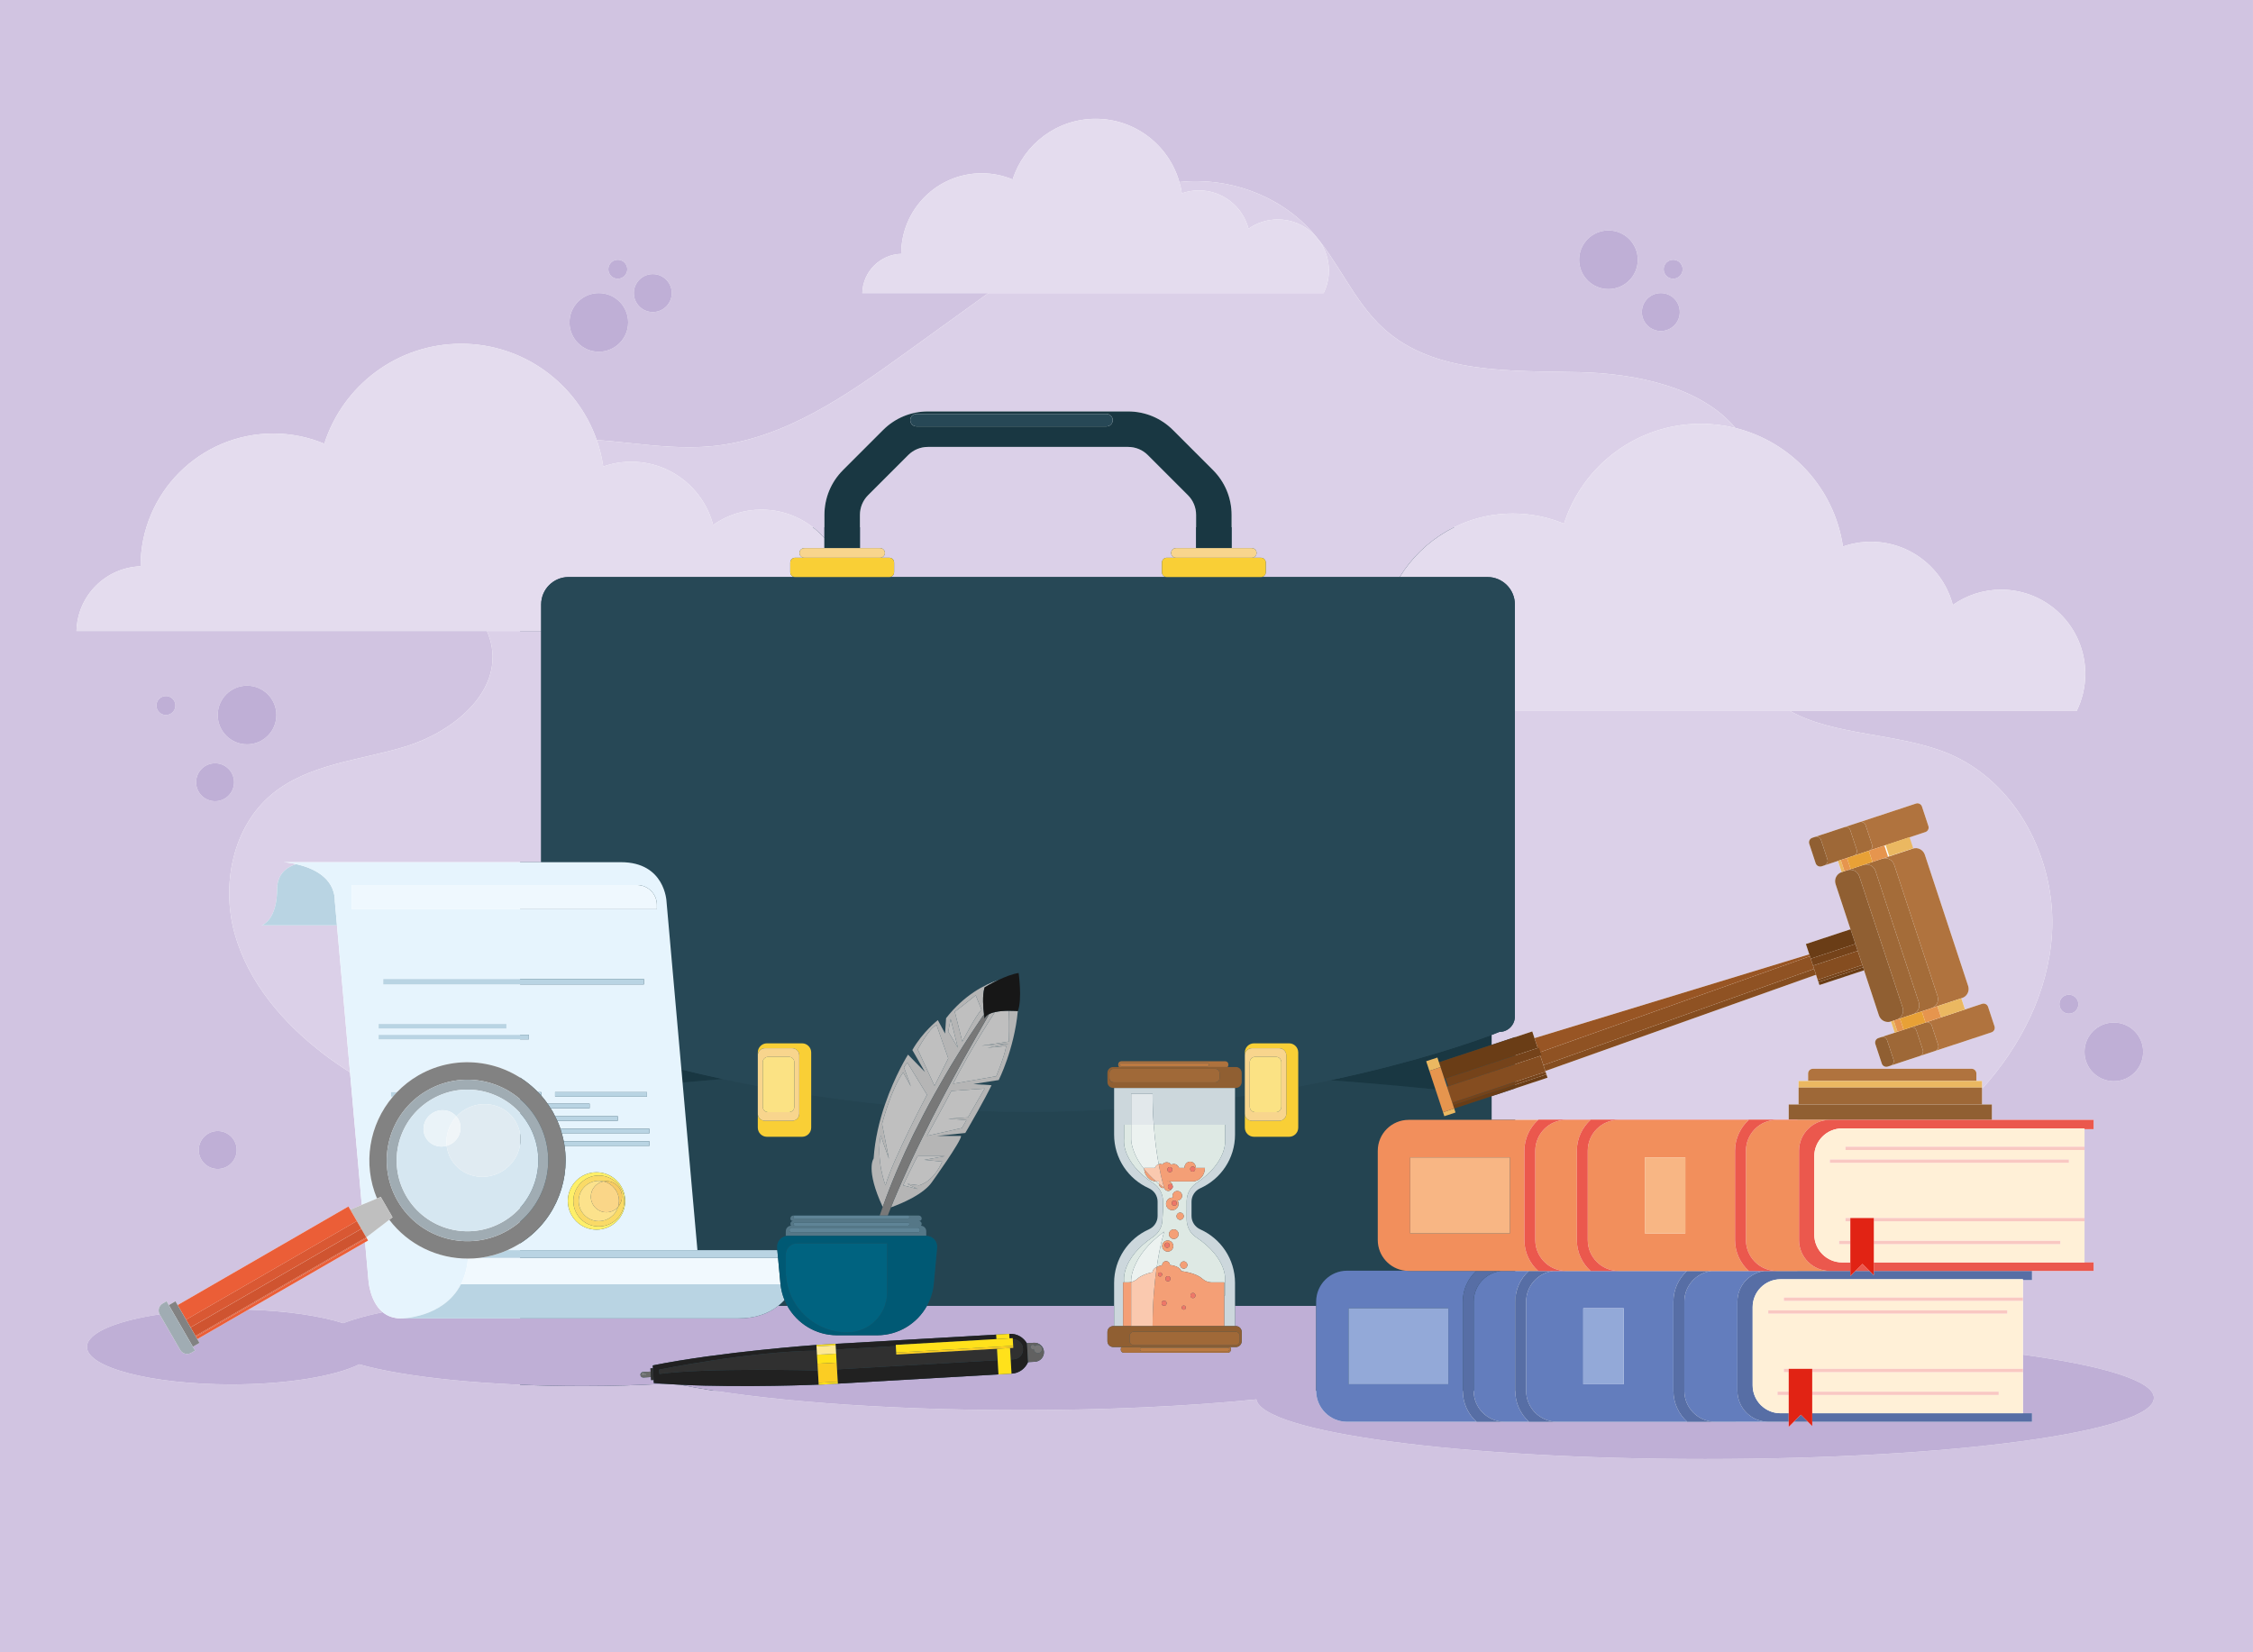 <?xml version="1.0" encoding="utf-8"?>
<!-- Generator: Adobe Illustrator 27.5.0, SVG Export Plug-In . SVG Version: 6.00 Build 0)  -->
<svg version="1.1" xmlns="http://www.w3.org/2000/svg" xmlns:xlink="http://www.w3.org/1999/xlink" x="0px" y="0px"
	 viewBox="0 0 2478 1817" style="enable-background:new 0 0 2478 1817;" xml:space="preserve">
<g id="Guías_para_la_mesa_de_trabajo">
</g>
<g id="Capa_1">
	<rect x="572.002" y="579.865" style="fill:#274856;" width="1094.543" height="949.8"/>
	<path style="fill:#D1C4E1;" d="M-0.823,1817.418h2478.815V-0.823H-0.823V1817.418z M2324.932,1124.597
		c17.817,0,32.256,14.439,32.256,32.253c0,17.819-14.439,32.259-32.256,32.259c-17.813,0-32.256-14.44-32.256-32.259
		C2292.676,1139.037,2307.118,1124.597,2324.932,1124.597z M1840.256,285.691c5.76,0,10.431,4.671,10.431,10.428
		c0,5.764-4.671,10.434-10.431,10.434c-5.761,0-10.431-4.671-10.431-10.434C1829.825,290.362,1834.495,285.691,1840.256,285.691z
		 M1826.693,322.326c11.521,0,20.863,9.342,20.863,20.863c0,11.521-9.342,20.863-20.863,20.863
		c-11.524,0-20.866-9.342-20.866-20.863C1805.827,331.668,1815.168,322.326,1826.693,322.326z M1769.076,253.433
		c17.816,0,32.256,14.445,32.256,32.259c0,17.813-14.439,32.253-32.256,32.253c-17.813,0-32.256-14.44-32.256-32.253
		C1736.82,267.878,1751.263,253.433,1769.076,253.433z M717.996,301.457c11.524,0,20.863,9.342,20.863,20.869
		c0,11.521-9.339,20.863-20.863,20.863c-11.524,0-20.866-9.342-20.866-20.863C697.13,310.799,706.472,301.457,717.996,301.457z
		 M679.495,285.691c5.761,0,10.432,4.671,10.432,10.428c0,5.764-4.671,10.434-10.432,10.434c-5.763,0-10.431-4.671-10.431-10.434
		C669.064,290.362,673.732,285.691,679.495,285.691z M658.616,322.326c17.816,0,32.256,14.44,32.256,32.253
		c0,17.813-14.44,32.259-32.256,32.259c-17.814,0-32.256-14.445-32.256-32.259C626.359,336.765,640.802,322.326,658.616,322.326z
		 M154.613,622.833l-0.003-0.062c0-80.619,65.357-145.973,145.976-145.973c19.89,0,38.842,3.988,56.12,11.191
		c20.334-63.744,80.013-109.919,150.501-109.919c68.947,0,127.533,44.19,149.085,105.78c11.763,0.889,23.534,2.128,35.307,3.369
		c30.551,3.229,61.111,6.452,91.552,3.495c79.472-7.722,148.338-56.072,213.074-102.796c30.293-21.863,60.583-43.729,90.874-65.593
		H948.436c0.558-23.458,19.35-42.392,42.753-43.171v-0.04c0-48.906,39.647-88.549,88.553-88.549c12.064,0,23.563,2.424,34.046,6.793
		c12.335-38.671,48.539-66.685,91.298-66.685c43.792,0,80.622,29.419,92.06,69.541c52.841-5.797,108.526,13.855,144.54,53.219
		c30.41,33.233,46.963,77.993,80.43,108.144c55.931,50.384,140.094,45.969,215.353,47.744
		c62.146,1.467,133.633,16.417,171.232,61.381c61.613,15.231,108.974,66.603,118.262,130.352c9.641-3.379,19.996-5.234,30.791-5.234
		c43.262,0,79.623,29.517,90.063,69.508c15.048-10.588,33.38-16.829,53.178-16.829c51.108,0,92.541,41.436,92.541,92.544
		c0,14.707-3.445,28.6-9.547,40.946h-165.991H1968.94c48.095,27.3,118.448,24.006,173.211,46.444
		c75.701,31.014,119.962,117.5,114.703,199.133c-4.084,63.397-34.041,122.548-76.893,170.039v17.091h10.847v16.931h111.862v10.247
		h-9.994v19.259v3.635v74.781v3.635v45.214h9.994v9.365h-67.755v10.002h-9.994v19.259v3.635v59.177
		c89.032,12.174,144.085,28.967,144.085,47.515c0,37.173-221.061,67.307-493.751,67.307c-268.499,0-486.784-29.222-493.439-65.6
		c-74.024,7.432-163.62,11.784-260.198,11.784c-153.614,0-289.628-11.003-373.251-27.906c-6.167-0.296-12.248-0.652-18.211-1.061
		c-28.1,1.582-57.989,2.484-89.157,2.484c-104.264,0-195.535-9.571-245.836-23.886c-26.572,13.133-79.582,22.095-140.679,22.095
		c-87.73,0-158.855-18.47-158.855-41.256c0-15.326,32.209-28.686,79.982-35.798c-2.317-4.193-0.869-9.488,3.302-11.901l4.324-2.492
		l2.45,4.244l7.284-4.21l2.404,4.165l187.844-108.451l14.201,24.596l0.001-0.002l-12.18-21.096l12.645-5.268l-12.926-145.772
		c-10.192-6.464-20.141-13.32-29.721-20.674c-44.162-33.894-82.425-78.499-97.219-132.164
		c-14.798-53.66-2.031-116.979,40.652-152.701c40.378-33.795,97.027-37.372,147.375-52.78
		c50.348-15.403,103.139-56.967,94.895-108.971c-1-6.311-2.918-12.273-5.355-18.039H427.996H84.135
		C85.054,655.325,116.033,624.119,154.613,622.833z M2285.943,1104.389c0,5.763-4.668,10.434-10.432,10.434
		c-5.76,0-10.431-4.671-10.431-10.434c0-5.758,4.671-10.429,10.431-10.429C2281.275,1093.96,2285.943,1098.631,2285.943,1104.389z
		 M172.059,775.94c0-5.758,4.671-10.428,10.432-10.428c5.763,0,10.434,4.671,10.434,10.428c0,5.764-4.671,10.434-10.434,10.434
		C176.73,786.375,172.059,781.704,172.059,775.94z M257.437,860.303c0,11.521-9.342,20.863-20.866,20.863
		c-11.521,0-20.863-9.342-20.863-20.863c0-11.527,9.342-20.869,20.863-20.869C248.095,839.434,257.437,848.776,257.437,860.303z
		 M239.47,786.375c0-17.813,14.443-32.259,32.259-32.259c17.814,0,32.257,14.445,32.257,32.259s-14.443,32.254-32.257,32.254
		C253.912,818.628,239.47,804.188,239.47,786.375z M260.336,1264.767c0,11.521-9.342,20.863-20.866,20.863
		c-11.521,0-20.863-9.342-20.863-20.863c0-11.521,9.342-20.863,20.863-20.863C250.994,1243.904,260.336,1253.246,260.336,1264.767z"
		/>
	<path style="fill:#D1C4E1;" d="M405.141,1406.878l-3.603-40.632l-128.353,74.103c41.988,1.279,78.964,6.811,104.378,14.888
		c11.086-4.392,25.767-8.451,43.398-12.073C406.203,1431.026,405.141,1406.878,405.141,1406.878z"/>
	<path style="fill:#DBD0E8;" d="M694.274,507.822c43.265,0,79.625,29.517,90.065,69.513c15.048-10.594,33.38-16.829,53.176-16.829
		c27.596,0,52.299,12.145,69.254,31.305v-25.473c0-18.644,7.263-36.179,20.448-49.367l44.024-44.024
		c13.185-13.188,30.717-20.448,49.37-20.448h110.073h110.075c18.65,0,36.182,7.26,49.37,20.448l44.022,44.024
		c13.188,13.188,20.447,30.717,20.447,49.367v36.474h22.175c2.927,0,5.3,2.372,5.3,5.297v0.006c0,2.93-2.373,5.302-5.3,5.302h10.093
		c2.93,0,5.303,2.372,5.303,5.303v10.611c0,2.924-2.365,5.291-5.288,5.299h152.623c25.658-41.887,71.84-69.84,124.558-69.84
		c19.89,0,38.842,3.994,56.12,11.197c20.334-63.744,80.016-109.924,150.501-109.924c13.111,0,25.836,1.627,38.016,4.639
		c-37.598-44.965-109.085-59.914-171.232-61.381c-75.259-1.775-159.423,2.64-215.353-47.744
		c-33.467-30.151-50.02-74.911-80.43-108.144c-36.015-39.363-91.7-59.016-144.54-53.219c1.148,4.028,2.129,8.126,2.745,12.352
		c5.849-2.054,12.13-3.18,18.679-3.18c26.245,0,48.303,17.905,54.635,42.17c9.129-6.423,20.249-10.206,32.259-10.206
		c31.007,0,56.14,25.13,56.14,56.137c0,8.921-2.087,17.347-5.792,24.84h-100.694h-198.082h-0.003h-69.934
		c-30.29,21.864-60.58,43.73-90.874,65.593c-64.735,46.724-133.602,95.074-213.074,102.796c-30.441,2.957-61.002-0.266-91.552-3.495
		c-11.772-1.241-23.544-2.48-35.307-3.369c3.28,9.37,5.725,19.131,7.194,29.212C673.127,509.683,683.481,507.822,694.274,507.822z"
		/>
	<path style="fill:#DBD0E8;" d="M1277.991,629.331V618.72c0-2.93,2.376-5.303,5.303-5.303h10.096c-2.927,0-5.303-2.372-5.303-5.302
		v-0.006c0-2.925,2.376-5.297,5.303-5.297h22.172v-36.474c0-8.222-3.201-15.953-9.015-21.768l-44.021-44.018
		c-5.815-5.815-13.544-9.018-21.765-9.018h-110.075h-110.073c-8.224,0-15.953,3.203-21.765,9.018l-44.025,44.018
		c-5.814,5.815-9.015,13.546-9.015,21.768v36.474h22.174c2.927,0,5.3,2.372,5.3,5.297v0.006c0,2.93-2.372,5.302-5.3,5.302h10.096
		c2.928,0,5.3,2.372,5.3,5.303v10.611c0,2.924-2.365,5.291-5.285,5.299h305.188C1280.359,634.622,1277.991,632.255,1277.991,629.331
		z"/>
	<path style="fill:#DBD0E8;" d="M287.88,1017.733c18.063-8.299,16.861-39.417,16.861-39.417c0-17.666,11.255-24.955,20.989-27.965
		c-8.001-1.783-13.928-2.108-13.928-2.108h27.242c0.37-0.003,0.626,0,0.626,0h28.911h226.632V693.996h-59.624
		c2.438,5.766,4.355,11.729,5.355,18.039c8.244,52.004-44.547,93.568-94.895,108.971c-50.348,15.408-106.997,18.985-147.375,52.78
		c-42.683,35.721-55.45,99.041-40.652,152.701c14.794,53.665,53.056,98.27,97.219,132.164c9.581,7.354,19.529,14.209,29.721,20.674
		l-14.332-161.592H287.88z"/>
	<path style="fill:#DBD0E8;" d="M1666.151,781.988v335.964c0,9.346-7.577,16.933-16.925,16.933c0,0-3.041,1.237-8.695,3.355v10.915
		l44.765-14.778l2.428,7.356l302.239-92.185l-3.738-11.322l49.062-16.198l-16.388-49.645c-1.818-5.502,1.169-11.431,6.671-13.245
		l-4.054-12.281l-17.899,5.909c-2.751,0.91-5.715-0.586-6.622-3.334l-7.072-21.415c-0.907-2.748,0.586-5.718,3.337-6.622
		l2.961-0.979l27.131-8.955l6.197-2.047l15.748-5.201c0.004-0.002,0.009,0,0.012-0.002l61.985-20.463
		c2.751-0.911,5.715,0.586,6.625,3.334l7.069,21.414c0.908,2.748-0.586,5.712-3.337,6.623l-45.088,14.885l0,0l26.324-8.689
		l4.054,12.278l-26.324,8.692l0,0l27.19-8.977c5.501-1.815,11.43,1.172,13.248,6.668l47.674,144.413
		c1.815,5.502-1.172,11.431-6.671,13.251l-0.868,0.285l4.054,12.276l18.766-6.196c2.748-0.904,5.715,0.586,6.623,3.334l7.069,21.415
		c0.908,2.753-0.585,5.718-3.337,6.622l-61.984,20.463c-0.004,0.002-0.007,0.006-0.013,0.008l-16.846,5.559l-32.23,10.645
		l-2.961,0.973c-2.751,0.911-5.715-0.586-6.623-3.334l-7.069-21.414c-0.908-2.748,0.586-5.712,3.334-6.623l2.961-0.978l14.937-4.93
		l-4.052-12.281c-5.499,1.821-11.43-1.167-13.245-6.668l-16.39-49.645l-49.061,16.197l-3.738-11.322L1699.663,1177.9l2.429,7.358
		l-61.56,20.323v26.046h51.266c0.111-0.1,0.207-0.213,0.318-0.313h275.236v-16.619h10.847v-18.593v-7.231h10.485v-8.187
		c0-2.896,2.347-5.246,5.243-5.246h174.593c2.896,0,5.243,2.35,5.243,5.246v8.187h6.199v7.231v1.502
		c42.852-47.491,72.808-106.642,76.893-170.039c5.259-81.632-39.002-168.118-114.703-199.133
		c-54.763-22.437-125.115-19.143-173.211-46.444h-177.468H1666.151z"/>
	<polygon style="fill:#BFAFD6;" points="899.574,1507.277 900.231,1518.69 899.575,1507.277 	"/>
	<path style="fill:#BFAFD6;" d="M1654.865,1563.676h26.814c-0.008-0.007-0.014-0.016-0.023-0.023h-27.242
		C1654.566,1563.656,1654.712,1563.676,1654.865,1563.676z"/>
	<polygon style="fill:#BFAFD6;" points="899.146,1499.813 899.146,1499.813 898.233,1483.932 898.17,1482.85 898.643,1491.05 
		899.157,1499.996 	"/>
	<polygon style="fill:#BFAFD6;" points="898.054,1480.816 897.96,1479.171 898.054,1480.816 	"/>
	<path style="fill:#BFAFD6;" d="M2224.921,1509.075v45.214h9.994v9.365h-241.708v4.768l-4.768-4.768h-15.477l-5.611,5.61v-5.61
		h-12.318h-10.101H1886.1c0.152,0.003,0.298,0.023,0.451,0.023h22.467v0.091h-284.927c-0.04-0.036-0.074-0.076-0.114-0.114h-142.354
		c-18.783,0-34.011-15.23-34.011-34.011v-93.511h-89.254v22.298h0.892c3.561,0,6.45,2.89,6.45,6.452v10.122
		c0,3.566-2.889,6.456-6.45,6.456h-6.276c0.518,0.584,0.859,1.334,0.859,2.177v0.791c0,1.832-1.485,3.317-3.32,3.317h-114.488
		c-1.835,0-3.32-1.485-3.32-3.317v-0.791c0-0.843,0.341-1.593,0.859-2.177h-9.073c-3.567,0-6.458-2.89-6.458-6.456v-10.122
		c0-3.562,2.89-6.452,6.458-6.452h0.884v-22.298H1019.51c-10.703,19.393-31.289,32.373-54.72,32.373h-44.136
		c-23.435,0-44.019-12.98-54.722-32.373h-9.976c-7.916,6.314-18.111,11.129-31.31,12.989c-3.9,0.549-8.062,0.842-12.5,0.842h-282.45
		c0,0-54.878,0-88.773,0h-0.002h0.002c-8.519,0-15.009-2.725-19.963-6.799c-17.632,3.621-32.313,7.68-43.398,12.073
		c-25.414-8.077-62.39-13.609-104.378-14.888l-56.177,32.434l-1.538-2.663h-0.001l3.943,6.827l-7.285,4.205l-13.22-22.894
		l15.669,27.138l-4.324,2.497c-4.221,2.435-9.618,0.99-12.056-3.232l-22.513-38.995c-0.028-0.05-0.042-0.105-0.07-0.156
		c-47.774,7.112-79.982,20.472-79.982,35.798c0,22.786,71.124,41.256,158.855,41.256c61.097,0,114.107-8.962,140.679-22.095
		c50.301,14.315,141.572,23.886,245.836,23.886c31.168,0,61.057-0.902,89.157-2.484c-3.733-0.256-7.433-0.529-11.048-0.833
		l-0.195-3.38l-2.772,0.159l-0.19-3.317l-8.386,0.478c-1.667,0.097-3.095-1.172-3.189-2.839c-0.097-1.667,1.174-3.095,2.841-3.191
		l8.386-0.484l-0.202-3.499l2.774-0.16l0.037,0.637l-0.217-3.766c74.785-15.077,179.964-22.507,179.964-22.507l21.036-1.206
		l185.403-10.657l5.599-0.323v0.002l0.316-0.019c8.188-0.472,15.475,3.914,19.235,10.617l-0.02-0.358l7.641-0.438
		c5.758-0.336,10.691,4.062,11.023,9.82c0.33,5.758-4.068,10.696-9.825,11.026l-7.641,0.438l-0.006-0.099
		c-2.968,7.086-9.706,12.279-17.893,12.747l-0.316,0.018v0.005l-14.303,0.819v-0.001l-176.698,10.157l-21.037,1.212l-0.008-0.154
		c-0.006,0-80.924,3.587-152.099,0.16c83.623,16.903,219.637,27.906,373.251,27.906c96.579,0,186.174-4.353,260.198-11.784
		c6.656,36.378,224.94,65.6,493.439,65.6c272.69,0,493.751-30.134,493.751-67.307c0-18.547-55.053-35.341-144.085-47.515v15.604
		V1509.075z"/>
	<path style="fill:#BFAFD6;" d="M1712.555,1563.676h143.12c-0.009-0.007-0.015-0.016-0.023-0.023h-143.548
		C1712.256,1563.656,1712.403,1563.676,1712.555,1563.676z"/>
	<path style="fill:#E4DCEE;" d="M535.589,693.996h59.624v-29.185c0-16.667,13.513-30.181,30.181-30.181h249.094
		c-2.921-0.008-5.288-2.375-5.288-5.299V618.72c0-2.93,2.375-5.303,5.302-5.303h10.096c-2.927,0-5.302-2.372-5.302-5.302v-0.006
		c0-2.925,2.375-5.297,5.302-5.297h22.172V591.81c-16.955-19.159-41.658-31.305-69.254-31.305c-19.797,0-38.128,6.236-53.176,16.829
		c-10.44-39.997-46.801-69.513-90.065-69.513c-10.793,0-21.148,1.861-30.788,5.24c-1.469-10.081-3.914-19.841-7.194-29.212
		c-21.551-61.591-80.138-105.78-149.085-105.78c-70.488,0-130.168,46.175-150.501,109.919c-17.279-7.203-36.23-11.191-56.12-11.191
		c-80.619,0-145.976,65.354-145.976,145.973l0.003,0.062c-38.58,1.286-69.558,32.492-70.478,71.163h343.861H535.589z"/>
	<path style="fill:#E4DCEE;" d="M1720.181,575.987c-17.279-7.203-36.23-11.197-56.12-11.197c-52.718,0-98.9,27.953-124.558,69.84
		h96.471c16.669,0,30.177,13.514,30.177,30.181v117.177h125.321h177.468h149.058h165.991c6.102-12.346,9.547-26.239,9.547-40.946
		c0-51.108-41.433-92.544-92.541-92.544c-19.799,0-38.13,6.241-53.178,16.829c-10.44-39.991-46.801-69.508-90.063-69.508
		c-10.795,0-21.15,1.855-30.791,5.234c-9.289-63.749-56.649-115.122-118.262-130.352c-12.181-3.013-24.905-4.639-38.016-4.639
		C1800.197,466.062,1740.516,512.243,1720.181,575.987z"/>
	<path style="fill:#E4DCEE;" d="M1157.034,322.326h198.082h100.694c3.704-7.493,5.792-15.919,5.792-24.84
		c0-31.007-25.133-56.137-56.14-56.137c-12.01,0-23.13,3.783-32.259,10.206c-6.332-24.265-28.39-42.17-54.635-42.17
		c-6.548,0-12.83,1.127-18.679,3.18c-0.616-4.226-1.597-8.324-2.745-12.352c-11.438-40.123-48.267-69.541-92.06-69.541
		c-42.759,0-78.963,28.015-91.298,66.685c-10.483-4.369-21.981-6.793-34.046-6.793c-48.906,0-88.553,39.644-88.553,88.549v0.04
		c-23.403,0.78-42.195,19.714-42.753,43.171h138.662h69.934H1157.034z"/>
	<path style="fill:#193742;" d="M945.808,602.812v-36.474c0-8.222,3.2-15.953,9.015-21.768l44.025-44.018
		c5.811-5.815,13.541-9.018,21.765-9.018h110.073h110.075c8.221,0,15.95,3.203,21.765,9.018l44.021,44.018
		c5.814,5.815,9.015,13.546,9.015,21.768v36.474h39.037v-36.474c0-18.65-7.259-36.179-20.447-49.367l-44.022-44.024
		c-13.188-13.188-30.719-20.448-49.37-20.448h-110.075h-110.073c-18.652,0-36.184,7.26-49.37,20.448l-44.024,44.024
		c-13.185,13.188-20.448,30.723-20.448,49.367v25.473v11.002H945.808z M1008.029,455.241h208.96c3.786,0,6.856,3.072,6.856,6.856
		c0,3.789-3.07,6.861-6.856,6.861h-208.96c-3.786,0-6.858-3.072-6.858-6.861C1001.171,458.313,1004.243,455.241,1008.029,455.241z"
		/>
	<path style="fill:#244451;" d="M854.712,1372.313c-0.657-7.055,4.893-13.142,11.976-13.142h-2.424v-5.001
		c0-3.306,2.614-5.991,5.888-6.128c-0.532-0.49-0.873-1.183-0.873-1.963c0-1.809,1.471-3.277,3.283-3.277h-0.612
		c-1.473,0-2.671-1.2-2.671-2.674c0-1.809,1.471-3.283,3.283-3.283h1.681h93.318c1.058-3.163,2.2-6.295,3.314-9.439
		c-19.327-41.497-10.005-53.275-10.005-53.275c1.411-21.489,6.498-41.877,12.482-59.386c-28.315-2.863-55.374-6.382-81.141-10.297
		v35.729c0,5.558-4.503,10.058-10.059,10.058h-38.608c-5.556,0-10.061-4.5-10.061-10.058v-15.35v-30.366
		c-13.333-2.52-26.193-5.116-38.522-7.755c-14.705,1.166-29.455,2.432-44.239,3.799l16.355,184.408h87.878L854.712,1372.313z"/>
	<path style="fill:#244451;" d="M1225.377,1411.001c0-26.238,15.659-48.813,38.138-58.904c5.864-2.629,9.706-8.368,9.706-14.794
		v-7.852v-7.863c0-6.426-3.842-12.164-9.706-14.794c-22.479-10.092-38.138-32.666-38.138-58.904v-27.988
		c-30.452,1.812-62.018,2.877-94.692,2.877c-18.687,0-37.072-0.351-55.124-1.003c-7.274,13.017-13.86,24.264-13.86,24.264
		l-31.425,3.289l26.755-0.029c0.538,5.388-31.855,50.522-31.855,50.522c-9.309,13.633-32.927,23.568-45.205,28.006
		c-1.21,2.997-2.381,6.008-3.567,9.014h22.183h11.873c1.812,0,3.283,1.474,3.283,3.283c0,1.474-1.198,2.674-2.671,2.674h-0.612
		c1.812,0,3.283,1.468,3.283,3.277c0,0.78-0.341,1.473-0.873,1.963c3.274,0.137,5.889,2.822,5.889,6.128v5.001
		c7.083,0,12.63,6.088,11.973,13.142l-3.672,39.45c-0.823,8.822-3.501,17.037-7.547,24.368h205.866V1411.001z"/>
	<path style="fill:#244451;" d="M1599.43,1219.149l1.448,4.386l-12.295,4.057l-2.224-6.741l-7.476-22.641
		c-29.525-3.031-68.759-6.678-115.807-10.19c-11.319,2.391-23.01,4.749-35.189,7.034v45.122c0,5.558-4.503,10.058-10.058,10.058
		h-38.611c-5.556,0-10.058-4.5-10.058-10.058v-15.35v-19.907c-3.577,0.535-7.169,1.063-10.8,1.582v41.39
		c0,26.238-15.657,48.812-38.137,58.904c-5.863,2.63-9.706,8.368-9.706,14.794v7.863v7.852c0,6.426,3.843,12.165,9.706,14.794
		c22.48,10.091,38.137,32.666,38.137,58.904v25.13h89.254v-4.602c0-18.781,15.228-34.011,34.011-34.011h63.825
		c-16.93-1.952-30.081-16.312-30.081-33.766v-98.108c0-18.786,15.227-34.017,34.011-34.017h91.154v-26.046L1599.43,1219.149
		L1599.43,1219.149z"/>
	<path style="fill:#244451;" d="M855.957,1436.131h9.976c-1.142-2.07-2.195-4.197-3.102-6.407
		C860.762,1431.986,858.467,1434.129,855.957,1436.131z"/>
	<path style="fill:#193742;" d="M749.458,1176.257l1.263,14.248c14.784-1.367,29.534-2.633,44.239-3.799
		C778.86,1183.258,763.716,1179.749,749.458,1176.257z"/>
	<path style="fill:#193742;" d="M1578.883,1198.211l-6.767-20.497h0.001l-3.483-10.554l12.292-4.062l1.707,5.172l57.899-19.114
		v-10.915c-21.95,8.223-84.964,30.248-177.456,49.781C1510.124,1191.533,1549.357,1195.18,1578.883,1198.211z"/>
	<path style="fill:#274856;" d="M683.027,948.244c48.417,0,50.031,43.08,50.031,43.08l16.4,184.934
		c14.258,3.492,29.402,7.001,45.502,10.449c12.329,2.64,25.188,5.235,38.522,7.755v-33.822v-3.118
		c0-5.553,4.506-10.059,10.061-10.059h38.608c5.556,0,10.059,4.506,10.059,10.059v46.926c25.767,3.916,52.826,7.434,81.141,10.297
		c11.098-32.473,25.342-54.88,25.342-54.88l18.619,19.054l-13.831-24.089c11.108-19.782,28.026-32.942,28.026-32.942l7.945,14.792
		l1.106-16.875c19.772-25.36,42.159-36.925,57.927-42.194c6.938-3.283,15.063-6.51,21.879-7.514c0,0,4.093,28.737-0.831,41.897
		c0,0-0.051-0.004-0.057-0.004c-3.991,42.252-21.019,75.827-21.019,75.827l-27.872,4.409l19.993,1.314
		c-3.748,7.767-9.575,18.496-15.017,28.238c18.052,0.651,36.437,1.003,55.124,1.003c32.674,0,64.24-1.065,94.692-2.877v-23.388
		h-0.884c-3.567,0-6.458-2.889-6.458-6.452v-10.121c0-3.567,2.89-6.457,6.458-6.457h6.271c-0.518-0.586-0.859-1.335-0.859-2.179
		v-0.791c0-1.832,1.485-3.317,3.32-3.317h114.487c1.832,0,3.32,1.485,3.32,3.317v0.791c0,0.844-0.341,1.593-0.86,2.179h9.079
		c3.561,0,6.45,2.89,6.45,6.457v10.121c0,3.563-2.889,6.452-6.45,6.452h-0.892v9.985c3.631-0.519,7.223-1.047,10.8-1.582v-44.281
		v-3.118c0-5.553,4.503-10.059,10.058-10.059h38.611c5.556,0,10.058,4.506,10.058,10.059v37.533
		c12.18-2.284,23.87-4.643,35.189-7.034c92.493-19.533,155.506-41.558,177.456-49.781c5.654-2.118,8.695-3.355,8.695-3.355
		c9.348,0,16.925-7.587,16.925-16.933V781.988V664.811c0-16.667-13.508-30.181-30.177-30.181h-96.471H1386.88
		c-0.006,0-0.009,0.003-0.015,0.003h-103.572c-0.006,0-0.009-0.003-0.014-0.003H978.092c-0.006,0-0.009,0.003-0.015,0.003H874.502
		c-0.006,0-0.009-0.003-0.014-0.003H625.394c-16.669,0-30.181,13.514-30.181,30.181v29.185v254.247H683.027z"/>
	<path style="fill:#F9CF36;" d="M841.296,1152.828h29.98c4.315,0,7.811,3.499,7.811,7.811v64.188c0,4.318-3.496,7.811-7.811,7.811
		h-29.98c-4.315,0-7.814-3.493-7.814-7.811v15.35c0,5.558,4.506,10.058,10.061,10.058h38.608c5.556,0,10.059-4.5,10.059-10.058
		v-35.729v-46.926c0-5.553-4.503-10.059-10.059-10.059h-38.608c-5.556,0-10.061,4.506-10.061,10.059v3.118
		C833.482,1156.327,836.981,1152.828,841.296,1152.828z"/>
	<path style="fill:#F8D58D;" d="M841.296,1232.639h29.98c4.315,0,7.811-3.493,7.811-7.811v-64.188c0-4.312-3.496-7.811-7.811-7.811
		h-29.98c-4.315,0-7.814,3.499-7.814,7.811v33.822v30.366C833.482,1229.146,836.981,1232.639,841.296,1232.639z M838.904,1168.275
		c0-3.289,2.668-5.957,5.956-5.957h22.852c3.288,0,5.954,2.668,5.954,5.957v48.923c0,3.289-2.666,5.957-5.954,5.957H844.86
		c-3.288,0-5.956-2.668-5.956-5.957V1168.275z"/>
	<path style="fill:#FBE284;" d="M838.904,1217.198c0,3.289,2.668,5.957,5.956,5.957h22.852c3.288,0,5.954-2.668,5.954-5.957v-48.923
		c0-3.289-2.666-5.957-5.954-5.957H844.86c-3.288,0-5.956,2.668-5.956,5.957V1217.198z"/>
	<path style="fill:#F9CF36;" d="M1376.969,1152.828h29.983c4.315,0,7.811,3.499,7.811,7.811v64.188c0,4.318-3.496,7.811-7.811,7.811
		h-29.983c-4.312,0-7.811-3.493-7.811-7.811v15.35c0,5.558,4.503,10.058,10.058,10.058h38.611c5.556,0,10.058-4.5,10.058-10.058
		v-45.122v-37.533c0-5.553-4.503-10.059-10.058-10.059h-38.611c-5.556,0-10.058,4.506-10.058,10.059v3.118
		C1369.158,1156.327,1372.657,1152.828,1376.969,1152.828z"/>
	<path style="fill:#F8D58D;" d="M1376.969,1232.639h29.983c4.315,0,7.811-3.493,7.811-7.811v-64.188
		c0-4.312-3.496-7.811-7.811-7.811h-29.983c-4.312,0-7.811,3.499-7.811,7.811v44.281v19.907
		C1369.158,1229.146,1372.657,1232.639,1376.969,1232.639z M1374.579,1168.275c0-3.289,2.666-5.957,5.954-5.957h22.855
		c3.288,0,5.953,2.668,5.953,5.957v48.923c0,3.289-2.665,5.957-5.953,5.957h-22.855c-3.288,0-5.954-2.668-5.954-5.957V1168.275z"/>
	<path style="fill:#FBE284;" d="M1374.579,1217.198c0,3.289,2.666,5.957,5.954,5.957h22.855c3.288,0,5.953-2.668,5.953-5.957
		v-48.923c0-3.289-2.665-5.957-5.953-5.957h-22.855c-3.288,0-5.954,2.668-5.954,5.957V1217.198z"/>
	<path style="fill:#F9CF36;" d="M978.077,634.633c0.006,0,0.009-0.003,0.015-0.003c2.92-0.008,5.285-2.375,5.285-5.299V618.72
		c0-2.93-2.372-5.303-5.3-5.303h-10.096h-83.384h-10.096c-2.927,0-5.302,2.372-5.302,5.303v10.611c0,2.924,2.368,5.291,5.288,5.299
		c0.005,0,0.008,0.003,0.014,0.003H978.077z"/>
	<path style="fill:#F8D58D;" d="M967.982,613.417c2.927,0,5.3-2.372,5.3-5.302v-0.006c0-2.925-2.372-5.297-5.3-5.297h-22.174H906.77
		h-22.172c-2.927,0-5.302,2.372-5.302,5.297v0.006c0,2.93,2.375,5.302,5.302,5.302H967.982z"/>
	<path style="fill:#F9CF36;" d="M1293.389,613.417h-10.096c-2.927,0-5.303,2.372-5.303,5.303v10.611
		c0,2.924,2.368,5.291,5.289,5.299c0.005,0,0.008,0.003,0.014,0.003h103.572c0.006,0,0.009-0.003,0.015-0.003
		c2.923-0.008,5.288-2.375,5.288-5.299V618.72c0-2.93-2.372-5.303-5.303-5.303h-10.093H1293.389z"/>
	<path style="fill:#F8D58D;" d="M1293.389,602.812c-2.927,0-5.303,2.372-5.303,5.297v0.006c0,2.93,2.376,5.302,5.303,5.302h83.384
		c2.927,0,5.3-2.372,5.3-5.302v-0.006c0-2.925-2.373-5.297-5.3-5.297h-22.175h-39.037H1293.389z"/>
	<path style="fill:#274856;" d="M1008.029,468.958h208.96c3.786,0,6.856-3.072,6.856-6.861c0-3.783-3.07-6.856-6.856-6.856h-208.96
		c-3.786,0-6.858,3.072-6.858,6.856C1001.171,465.886,1004.243,468.958,1008.029,468.958z"/>
	<path style="fill:#6B6B6B;" d="M707.217,1508.95c-1.667,0.097-2.939,1.525-2.841,3.191c0.094,1.667,1.522,2.936,3.189,2.839
		l8.386-0.478l-0.347-6.036L707.217,1508.95z M709.703,1512.744l-1.07-0.631c-0.281,0.421-0.728,0.734-1.277,0.763
		c-0.924,0.057-1.719-0.654-1.772-1.576c-0.051-0.928,0.654-1.718,1.579-1.769c0.828-0.051,1.522,0.523,1.701,1.309l0.711-0.33
		c0.617-0.034,1.146,0.438,1.181,1.053C710.793,1512.176,710.321,1512.705,709.703,1512.744z"/>
	<path style="fill:#212121;" d="M900.466,1522.775l-0.235-4.085l-0.657-11.412c-0.03,0-121.78-3.272-174.298,3.772l-0.27-4.717
		c0,0,96.725-19.822,173.31-20.953l0.327,5.671l-0.472-8.2l-0.117-2.034l0,0l-0.094-1.645c0,0-105.18,7.43-179.964,22.507
		l0.217,3.766l0.703,12.215h-0.002l0.195,3.38c3.616,0.304,7.315,0.577,11.048,0.833c5.963,0.41,12.043,0.766,18.211,1.061
		C819.542,1526.362,900.46,1522.775,900.466,1522.775z"/>
	<path style="fill:#303030;" d="M899.157,1500.012v-0.016l-0.515-8.946l-0.327-5.671c-76.585,1.132-173.31,20.953-173.31,20.953
		l0.27,4.717c52.518-7.044,174.269-3.772,174.298-3.772h0.001L899.157,1500.012z"/>
	<path style="fill:#212121;" d="M1113.864,1471.707l0.075,1.315c5.866-0.24,10.862,4.252,11.201,10.131l0.023,0.359
		c0.341,5.94-4.199,11.037-10.141,11.379l-3.408,0.196l0.899,15.65l0.316-0.018c8.187-0.468,14.925-5.661,17.893-12.747
		l-1.172-20.388c-3.761-6.702-11.047-11.089-19.235-10.617l-0.316,0.019l0.283,4.927L1113.864,1471.707z"/>
	<polygon style="fill:#212121;" points="920.612,1506.065 920.896,1511.03 921.511,1521.717 1098.209,1511.56 1097.31,1495.91 	"/>
	<polygon style="fill:#212121;" points="985.283,1480.401 985.21,1479.103 1095.978,1472.735 1095.694,1467.809 1104.399,1467.308 
		918.996,1477.965 919.354,1484.19 	"/>
	<polygon style="fill:#303030;" points="920.612,1506.065 1097.31,1495.91 1096.587,1483.352 985.818,1489.72 985.693,1487.546 
		985.693,1487.546 985.283,1480.401 919.354,1484.19 920.182,1498.601 920.182,1498.601 	"/>
	<path style="fill:#303030;" d="M1114.35,1480.15l0.125,2.174l-3.584,0.206l0.722,12.558l3.408-0.196
		c5.943-0.341,10.483-5.439,10.141-11.379l-0.023-0.359c-0.339-5.88-5.335-10.371-11.201-10.131L1114.35,1480.15L1114.35,1480.15z"
		/>
	<polygon style="fill:#FFE11B;" points="921.392,1519.64 900.355,1520.847 899.157,1500.012 899.575,1507.277 900.231,1518.69 
		900.466,1522.775 900.474,1522.929 921.511,1521.717 920.896,1511.03 	"/>
	<polygon style="fill:#FFE11B;" points="919.09,1479.609 919.614,1488.73 898.58,1489.942 898.233,1483.932 899.146,1499.813 
		920.182,1498.601 919.354,1484.19 918.996,1477.965 897.96,1479.171 898.054,1480.816 	"/>
	<polygon style="fill:#FBCD23;" points="899.157,1499.996 899.157,1500.012 900.355,1520.847 921.392,1519.64 920.896,1511.03 
		920.612,1506.065 920.182,1498.601 920.182,1498.601 899.146,1499.813 899.146,1499.813 	"/>
	<polygon style="fill:#FDE893;" points="898.58,1489.942 919.614,1488.73 919.09,1479.609 898.054,1480.816 898.054,1480.816 
		898.054,1480.816 898.17,1482.85 898.233,1483.932 	"/>
	<polygon style="fill:#FFE11B;" points="1095.978,1472.735 1110.281,1471.913 1109.998,1466.986 1109.998,1466.984 
		1104.399,1467.308 1095.694,1467.809 	"/>
	<polygon style="fill:#FFE11B;" points="1110.891,1482.53 1096.587,1483.352 1097.31,1495.91 1098.209,1511.56 1098.209,1511.561 
		1112.512,1510.742 1112.512,1510.737 1111.613,1495.088 	"/>
	<polygon style="fill:#FBCD23;" points="1114.35,1480.15 985.693,1487.546 985.818,1489.72 1096.587,1483.352 1110.891,1482.53 
		1114.475,1482.324 	"/>
	<polygon style="fill:#FFE11B;" points="985.693,1487.546 1114.35,1480.15 1114.35,1480.15 1113.939,1473.022 1113.864,1471.707 
		1110.281,1471.913 1095.978,1472.735 985.21,1479.103 985.283,1480.401 985.693,1487.546 	"/>
	<path style="fill:#616161;" d="M1130.727,1498.072l7.641-0.438c5.758-0.33,10.156-5.268,9.825-11.026
		c-0.333-5.758-5.266-10.156-11.023-9.82l-7.641,0.438l0.02,0.358l1.172,20.388L1130.727,1498.072z M1135.719,1478.921
		c1.155-0.069,2.162,0.66,2.52,1.701c0.768-0.865,1.867-1.434,3.112-1.503c2.495-0.147,4.634,1.758,4.776,4.256
		c0.143,2.492-1.761,4.631-4.255,4.774c-2.495,0.142-4.634-1.764-4.776-4.256l0.011-0.273l-1.098,0.336
		c-1.391,0.08-2.583-0.984-2.662-2.372C1133.267,1480.19,1134.328,1479,1135.719,1478.921z"/>
	<path style="fill:#757575;" d="M1136.009,1483.956l1.098-0.336l-0.011,0.273c0.142,2.492,2.281,4.398,4.776,4.256
		c2.495-0.143,4.398-2.282,4.255-4.774c-0.142-2.498-2.281-4.403-4.776-4.256c-1.246,0.069-2.344,0.637-3.112,1.503
		c-0.358-1.042-1.365-1.77-2.52-1.701c-1.391,0.079-2.452,1.268-2.372,2.663C1133.427,1482.972,1134.619,1484.036,1136.009,1483.956
		z"/>
	<polygon style="fill:#303030;" points="718.212,1505.445 718.175,1504.808 715.401,1504.967 715.603,1508.466 715.951,1514.503 
		716.141,1517.819 718.913,1517.66 718.915,1517.66 	"/>
	<path style="fill:#808080;" d="M709.575,1510.508l-0.711,0.33c-0.179-0.785-0.873-1.36-1.701-1.309
		c-0.925,0.051-1.63,0.842-1.579,1.769c0.054,0.922,0.848,1.633,1.772,1.576c0.549-0.028,0.996-0.341,1.277-0.763l1.07,0.631
		c0.618-0.04,1.09-0.569,1.053-1.183C710.722,1510.947,710.193,1510.475,709.575,1510.508z"/>
	<path style="fill:#B9D4E3;" d="M304.741,978.316c0,0,1.202,31.118-16.861,39.417h82.75l-2.341-26.41
		c0-27.104-25.833-37.242-42.56-40.972C315.996,953.361,304.741,960.65,304.741,978.316z"/>
	<path style="fill:#B9D4E3;" d="M339.044,948.244h0.626C339.67,948.244,339.414,948.241,339.044,948.244z"/>
	<path style="fill:#E6F4FD;" d="M432.164,1206.064h-2.062v-4.944h6.534c6.812-7.024,14.62-13.294,23.514-18.427
		c43.793-25.283,97.841-16.314,131.488,18.427h3.681v3.846c2.455,2.801,4.768,5.764,6.957,8.858h46.219v4.95h-43.018
		c0.731,1.165,1.54,2.255,2.234,3.457c1.021,1.768,1.849,3.59,2.759,5.391h69.025v4.95h-66.551c1.294,2.919,2.438,5.871,3.454,8.847
		h97.929v4.95h-96.462c0.848,2.936,1.592,5.88,2.181,8.845h94.283v4.947h-93.42c6.411,42.635-13.135,86.773-52.735,109.632
		c-3.296,1.903-6.654,3.603-10.054,5.121h208.957l-16.355-184.408l-1.263-14.248l-16.4-184.934c0,0-1.614-43.08-50.031-43.08
		h-87.814H368.581H339.67h-0.626h-27.242c0,0,5.927,0.324,13.928,2.108c16.727,3.73,42.56,13.868,42.56,40.972l2.341,26.41
		l14.332,161.592l12.926,145.772l16.784-6.991C398.578,1279.966,406.044,1236.592,432.164,1206.064z M656.08,1352.385
		c-17.422,0-31.549-14.128-31.549-31.556c0-17.418,14.127-31.545,31.549-31.545c17.424,0,31.55,14.127,31.55,31.545
		C687.63,1338.256,673.503,1352.385,656.08,1352.385z M581.661,1143.054H416.444v-4.944h165.217V1143.054z M416.444,1131.1v-4.944
		h140.528v4.944H416.444z M421.51,1082.638v-5.917h286.669v5.917H421.51z M711.538,1201.12v4.944H610.526v-4.944H711.538z
		 M700.602,973.338c12.096,0,21.901,9.804,21.901,21.901v4.728H386.676v-26.629H700.602z"/>
	<path style="fill:#E6F4FD;" d="M441.529,1449.949c0.328-0.009,0.786-0.026,1.365-0.058c0.067-0.003,0.152-0.009,0.222-0.013
		c0.559-0.033,1.234-0.082,1.984-0.145c0.129-0.01,0.246-0.019,0.38-0.031c0.838-0.076,1.788-0.175,2.813-0.302
		c0.177-0.021,0.362-0.047,0.543-0.069c1.078-0.14,2.228-0.302,3.47-0.508c0.022-0.004,0.04-0.006,0.063-0.01
		c1.249-0.207,2.591-0.467,3.98-0.758c0.236-0.05,0.473-0.1,0.711-0.153c1.426-0.31,2.904-0.658,4.439-1.071
		c0.068-0.019,0.141-0.041,0.209-0.058c1.479-0.401,3.009-0.863,4.562-1.371c0.227-0.073,0.454-0.143,0.683-0.22
		c1.603-0.539,3.237-1.14,4.888-1.807c0.216-0.086,0.435-0.183,0.653-0.273c1.629-0.673,3.269-1.405,4.914-2.217
		c0.084-0.043,0.168-0.079,0.252-0.12c1.685-0.842,3.371-1.776,5.045-2.778c0.266-0.158,0.529-0.321,0.794-0.485
		c3.363-2.071,6.659-4.493,9.785-7.312c0.234-0.209,0.467-0.414,0.697-0.627c1.533-1.424,3.024-2.942,4.453-4.572
		c0.155-0.176,0.303-0.367,0.456-0.546c1.356-1.58,2.656-3.26,3.889-5.043c0.125-0.179,0.256-0.347,0.379-0.528
		c1.27-1.879,2.453-3.888,3.563-6.001c4.092-7.797,6.973-17.251,7.996-28.678c-33.217,0.139-65.612-15.051-86.553-42.719
		l-25.332,19.355l0,0l2.019,3.499l-3.314,1.914l3.603,40.632c0,0,1.063,24.149,15.821,36.286c4.954,4.074,11.444,6.799,19.963,6.799
		c0,0,0.197-0.003,0.39-0.007C441.375,1449.954,441.452,1449.952,441.529,1449.949z"/>
	<path style="fill:#F1F9FE;" d="M862.831,1429.724l-0.002-0.002c-8.588,9.396-20.797,16.948-38.183,19.398
		c13.199-1.86,23.395-6.675,31.31-12.989C858.467,1434.129,860.762,1431.986,862.831,1429.724z"/>
	<path style="fill:#F1F9FE;" d="M498.892,1424.445c-0.153,0.179-0.301,0.37-0.456,0.546
		C498.59,1424.815,498.738,1424.624,498.892,1424.445z"/>
	<path style="fill:#F1F9FE;" d="M493.982,1429.563c-0.231,0.213-0.464,0.418-0.697,0.627
		C493.518,1429.981,493.751,1429.776,493.982,1429.563z"/>
	<path style="fill:#F1F9FE;" d="M503.159,1418.874c-0.122,0.181-0.254,0.348-0.379,0.528
		C502.906,1419.222,503.037,1419.055,503.159,1418.874z"/>
	<path style="fill:#F1F9FE;" d="M445.48,1449.702c-0.134,0.013-0.251,0.021-0.38,0.031
		C445.232,1449.722,445.342,1449.715,445.48,1449.702z"/>
	<path style="fill:#F1F9FE;" d="M457.061,1447.902c-0.239,0.053-0.475,0.102-0.711,0.153
		C456.587,1448.005,456.82,1447.955,457.061,1447.902z"/>
	<path style="fill:#F1F9FE;" d="M452.37,1448.813c-0.023,0.004-0.041,0.006-0.063,0.01
		C452.328,1448.82,452.347,1448.817,452.37,1448.813z"/>
	<path style="fill:#F1F9FE;" d="M441.529,1449.949c-0.077,0.003-0.154,0.004-0.215,0.005
		C441.395,1449.954,441.415,1449.954,441.529,1449.949z"/>
	<path style="fill:#F1F9FE;" d="M461.709,1446.773c-0.068,0.017-0.141,0.04-0.209,0.058
		C461.568,1446.813,461.641,1446.792,461.709,1446.773z"/>
	<path style="fill:#F1F9FE;" d="M443.116,1449.878c-0.07,0.004-0.155,0.01-0.222,0.013
		C442.965,1449.888,443.041,1449.883,443.116,1449.878z"/>
	<path style="fill:#F1F9FE;" d="M448.836,1449.331c-0.181,0.023-0.366,0.048-0.543,0.069
		C448.472,1449.379,448.653,1449.354,448.836,1449.331z"/>
	<path style="fill:#F1F9FE;" d="M466.953,1445.182c-0.229,0.077-0.456,0.147-0.683,0.22
		C466.499,1445.328,466.722,1445.259,466.953,1445.182z"/>
	<path style="fill:#F1F9FE;" d="M477.661,1440.765c-0.084,0.041-0.168,0.077-0.252,0.12
		C477.492,1440.842,477.577,1440.806,477.661,1440.765z"/>
	<path style="fill:#F1F9FE;" d="M472.494,1443.102c-0.217,0.09-0.436,0.186-0.653,0.273
		C472.059,1443.289,472.277,1443.192,472.494,1443.102z"/>
	<path style="fill:#F1F9FE;" d="M483.499,1437.502c-0.265,0.164-0.528,0.327-0.794,0.485
		C482.972,1437.828,483.234,1437.666,483.499,1437.502z"/>
	<path style="fill:#F1F9FE;" d="M527.749,1383.425c-4.343,0.549-8.691,0.752-13.031,0.771c-1.023,11.427-3.903,20.88-7.996,28.678
		c0.082-0.154,0.181-0.282,0.26-0.438h351.501c-0.024-0.227-0.074-0.444-0.095-0.672l-2.64-28.339H527.749z"/>
	<rect x="421.51" y="1076.721" style="fill:#B9D4E3;" width="286.669" height="5.917"/>
	<rect x="416.444" y="1126.156" style="fill:#B9D4E3;" width="140.528" height="4.944"/>
	<rect x="416.444" y="1138.109" style="fill:#B9D4E3;" width="165.217" height="4.944"/>
	<path style="fill:#B9D4E3;" d="M436.636,1201.12h-6.534v4.944h2.062C433.606,1204.378,435.081,1202.724,436.636,1201.12z"/>
	<path style="fill:#B9D4E3;" d="M595.318,1201.12h-3.681c1.234,1.274,2.503,2.502,3.681,3.846V1201.12z"/>
	<path style="fill:#B9D4E3;" d="M620.908,1260.16h93.42v-4.947h-94.283C620.372,1256.859,620.659,1258.509,620.908,1260.16z"/>
	<rect x="610.526" y="1201.12" style="fill:#B9D4E3;" width="101.012" height="4.944"/>
	<path style="fill:#B9D4E3;" d="M617.864,1246.368h96.462v-4.95h-97.929C616.958,1243.056,617.386,1244.715,617.864,1246.368z"/>
	<path style="fill:#B9D4E3;" d="M679.495,1232.571v-4.95H610.47c0.834,1.649,1.733,3.278,2.474,4.95H679.495z"/>
	<path style="fill:#B9D4E3;" d="M648.495,1218.774v-4.95h-46.219c1.125,1.592,2.152,3.282,3.202,4.95H648.495z"/>
	<path style="fill:#FEEF69;" d="M656.08,1289.284c-17.422,0-31.549,14.127-31.549,31.545c0,17.428,14.127,31.556,31.549,31.556
		c17.424,0,31.55-14.128,31.55-31.556C687.63,1303.41,673.503,1289.284,656.08,1289.284z M686.642,1320.829
		c0,15.477-12.549,28.026-28.026,28.026c-15.475,0-28.025-12.549-28.025-28.026c0-15.475,12.549-28.02,28.025-28.02
		C674.092,1292.808,686.642,1305.353,686.642,1320.829z"/>
	<path style="fill:#FADA66;" d="M630.591,1320.829c0,15.477,12.549,28.026,28.025,28.026c15.477,0,28.026-12.549,28.026-28.026
		c0-15.475-12.549-28.02-28.026-28.02C643.141,1292.808,630.591,1305.353,630.591,1320.829z M666.973,1299.005
		c9.462,0,17.126,7.665,17.126,17.127c0,4.323-1.656,8.224-4.298,11.238c-0.014,0.047-0.018,0.098-0.034,0.145
		c-2.835,8.982-11.234,15.491-21.152,15.491c-12.247,0-22.178-9.925-22.178-22.177c0-12.247,9.931-22.178,22.178-22.178
		c1.818,0,3.584,0.219,5.275,0.631c0.027,0.008,0.049,0.019,0.077,0.026C664.948,1299.134,665.944,1299.005,666.973,1299.005z"/>
	<path style="fill:#F7CA63;" d="M680.794,1320.829c0,2.277-0.354,4.473-0.993,6.541c2.643-3.014,4.298-6.915,4.298-11.238
		c0-9.461-7.665-17.127-17.126-17.127c-1.029,0-2.025,0.128-3.005,0.303C673.63,1301.704,680.794,1310.427,680.794,1320.829z"/>
	<path style="fill:#FCE28C;" d="M666.973,1333.253c-9.456,0-17.121-7.665-17.121-17.121c0-8.409,6.054-15.397,14.039-16.849
		c-1.691-0.412-3.458-0.631-5.275-0.631c-12.247,0-22.178,9.931-22.178,22.178c0,12.252,9.931,22.177,22.178,22.177
		c9.918,0,18.317-6.509,21.152-15.491C676.631,1331.035,672.063,1333.253,666.973,1333.253z"/>
	<path style="fill:#FAD688;" d="M649.853,1316.132c0,9.456,7.665,17.121,17.121,17.121c5.09,0,9.658-2.217,12.794-5.737
		c0.016-0.047,0.02-0.099,0.034-0.145c0.639-2.068,0.993-4.265,0.993-6.541c0-10.402-7.164-19.125-16.826-21.52
		c-0.027-0.007-0.05-0.018-0.077-0.026C655.906,1300.735,649.853,1307.723,649.853,1316.132z"/>
	<path style="fill:#B9D4E3;" d="M862.829,1429.722c-2.221-5.411-3.714-11.206-4.346-17.287H506.982
		c-0.08,0.156-0.179,0.284-0.26,0.438c-1.109,2.113-2.293,4.122-3.563,6.001c-0.122,0.181-0.254,0.348-0.379,0.528
		c-1.233,1.783-2.533,3.463-3.889,5.043c-0.153,0.179-0.301,0.37-0.456,0.546c-1.43,1.63-2.92,3.148-4.453,4.572
		c-0.231,0.213-0.464,0.418-0.697,0.627c-3.126,2.819-6.422,5.241-9.785,7.312c-0.265,0.164-0.528,0.326-0.794,0.485
		c-1.674,1.002-3.359,1.936-5.045,2.778c-0.084,0.041-0.168,0.077-0.252,0.12c-1.645,0.812-3.285,1.545-4.914,2.217
		c-0.217,0.09-0.435,0.186-0.653,0.273c-1.652,0.667-3.286,1.268-4.888,1.807c-0.231,0.077-0.454,0.147-0.683,0.22
		c-1.553,0.508-3.082,0.971-4.562,1.371c-0.068,0.019-0.141,0.04-0.209,0.058c-1.535,0.412-3.013,0.761-4.439,1.071
		c-0.241,0.053-0.474,0.102-0.711,0.153c-1.388,0.291-2.731,0.551-3.98,0.758c-0.023,0.004-0.041,0.007-0.063,0.01
		c-1.243,0.206-2.392,0.368-3.47,0.508c-0.183,0.023-0.364,0.048-0.543,0.069c-1.025,0.127-1.975,0.226-2.813,0.302
		c-0.138,0.013-0.248,0.02-0.38,0.031c-0.75,0.063-1.425,0.112-1.984,0.145c-0.075,0.004-0.151,0.01-0.222,0.013
		c-0.579,0.033-1.037,0.049-1.365,0.058c-0.114,0.004-0.134,0.004-0.215,0.005c-0.192,0.005-0.39,0.007-0.39,0.007h-0.002h0.002
		c33.895,0,88.773,0,88.773,0h282.45c4.438,0,8.6-0.293,12.5-0.842C842.031,1446.67,854.241,1439.118,862.829,1429.722z"/>
	<path style="fill:#B9D4E3;" d="M855.747,1383.425l-0.794-8.512h-87.878H558.119c-9.849,4.402-20.078,7.211-30.37,8.512H855.747z"/>
	<path style="fill:#EFF8FE;" d="M386.676,999.967h335.827v-4.728c0-12.097-9.806-21.901-21.901-21.901H386.676V999.967z"/>
	<path style="fill:#828282;" d="M514.717,1384.196c4.341-0.019,8.689-0.222,13.031-0.771c10.292-1.3,20.521-4.11,30.37-8.512
		c3.401-1.519,6.759-3.219,10.054-5.121c39.599-22.859,59.145-66.997,52.735-109.632c-0.249-1.651-0.536-3.301-0.863-4.947
		c-0.589-2.965-1.333-5.91-2.181-8.845c-0.478-1.653-0.906-3.311-1.466-4.95c-1.015-2.976-2.159-5.929-3.454-8.847
		c-0.741-1.671-1.64-3.301-2.474-4.95c-0.91-1.801-1.738-3.623-2.759-5.391c-0.694-1.202-1.503-2.291-2.234-3.457
		c-1.05-1.668-2.077-3.358-3.202-4.95c-2.189-3.095-4.502-6.058-6.957-8.858c-1.177-1.344-2.446-2.572-3.681-3.846
		c-33.647-34.741-87.695-43.71-131.488-18.427c-8.894,5.133-16.702,11.403-23.514,18.427c-1.554,1.604-3.03,3.258-4.472,4.944
		c-26.12,30.528-33.586,73.903-17.492,112.043l4.128-1.72l12.918,22.376l-3.553,2.714
		C449.105,1369.144,481.501,1384.335,514.717,1384.196z M469.762,1199.335c42.474-24.521,96.787-9.972,121.312,32.509
		c24.52,42.469,9.966,96.784-32.509,121.306c-42.474,24.531-96.785,9.976-121.312-32.504
		C412.727,1278.171,427.281,1223.86,469.762,1199.335z"/>
	<path style="fill:#A0ACB3;" d="M558.565,1353.15c42.476-24.521,57.029-78.837,32.509-121.306
		c-24.525-42.482-78.838-57.031-121.312-32.509c-42.481,24.525-57.035,78.836-32.509,121.312
		C461.78,1363.126,516.091,1377.681,558.565,1353.15z M475.214,1208.79c37.257-21.516,84.898-8.747,106.409,28.51
		c21.506,37.253,8.743,84.889-28.514,106.398c-37.253,21.516-84.894,8.749-106.404-28.509
		C425.193,1277.932,437.961,1230.296,475.214,1208.79z"/>
	<path style="fill:#D6E7F1;" d="M553.109,1343.698c37.257-21.51,50.02-69.146,28.514-106.398
		c-21.51-37.257-69.151-50.026-106.409-28.51c-37.253,21.506-50.021,69.141-28.509,106.399
		C468.214,1352.447,515.856,1365.214,553.109,1343.698z M476.276,1223.84c3.339-1.929,6.975-2.847,10.537-2.847
		c5.793,0,11.387,2.431,15.175,6.896c0.005,0.005,0.006,0.01,0.01,0.013c2.816-3.038,6.128-5.73,9.921-7.921
		c19.662-11.352,44.464-5.192,55.411,13.763c10.939,18.949,3.869,43.511-15.788,54.863c-19.659,11.346-44.466,5.186-55.405-13.763
		c-2.678-4.64-4.262-9.616-4.863-14.652c-0.004,0-0.008,0.005-0.014,0.006c-1.886,0.536-3.805,0.796-5.704,0.796
		c-6.923,0-13.558-3.469-17.169-9.723C462.915,1241.795,466.449,1229.515,476.276,1223.84z"/>
	<path style="fill:#E0EBF2;" d="M496.09,1258.15c-1.553,0.896-3.171,1.574-4.816,2.043c0.601,5.035,2.185,10.012,4.863,14.652
		c10.939,18.949,35.747,25.109,55.405,13.763c19.657-11.352,26.727-35.914,15.788-54.863
		c-10.946-18.954-35.748-25.114-55.411-13.763c-3.793,2.191-7.105,4.883-9.921,7.921c0.731,0.866,1.4,1.807,1.986,2.821
		C509.451,1240.196,505.915,1252.479,496.09,1258.15z"/>
	<path style="fill:#EAF3F8;" d="M485.556,1260.995c1.899,0,3.818-0.26,5.704-0.796c-1.378-11.568,2.519-23.453,10.728-32.309
		c-3.787-4.464-9.382-6.896-15.175-6.896c-3.561,0-7.197,0.918-10.537,2.847c-9.827,5.675-13.361,17.954-7.889,27.431
		C471.998,1257.526,478.633,1260.995,485.556,1260.995z"/>
	<path style="fill:#F0F5F8;" d="M491.26,1260.198c0.006-0.001,0.01-0.006,0.014-0.006c1.646-0.469,3.263-1.147,4.816-2.043
		c9.825-5.671,13.361-17.954,7.894-27.427c-0.586-1.014-1.255-1.955-1.986-2.821c-0.004-0.002-0.005-0.008-0.01-0.013
		C493.779,1236.745,489.881,1248.63,491.26,1260.198z"/>
	<polygon style="fill:#BFBFBF;" points="402.832,1360.832 428.164,1341.477 431.717,1338.763 418.799,1316.386 414.672,1318.106 
		397.888,1325.097 385.243,1330.365 397.423,1351.462 397.424,1351.462 	"/>
	<polygon style="fill:#EB5E37;" points="204.654,1451.384 392.497,1342.933 397.422,1351.463 397.422,1351.463 383.221,1326.867 
		195.377,1435.318 	"/>
	<polygon style="fill:#EB5E37;" points="404.852,1364.331 402.832,1360.832 402.831,1360.834 403.313,1361.669 215.47,1470.12 
		217.008,1472.782 273.185,1440.348 401.538,1366.245 	"/>
	<polygon style="fill:#D95833;" points="403.313,1361.669 402.831,1360.834 214.987,1469.284 215.469,1470.12 215.47,1470.12 	"/>
	
		<rect x="192.587" y="1396.499" transform="matrix(0.866 -0.5 0.5 0.866 -660.382 338.276)" style="fill:#D95833;" width="216.902" height="9.851"/>
	<polygon style="fill:#CF5430;" points="209.581,1459.917 214.987,1469.284 402.831,1360.834 402.832,1360.832 402.832,1360.832 
		397.424,1351.462 397.423,1351.462 397.422,1351.463 397.422,1351.463 	"/>
	<polygon style="fill:#828282;" points="198.907,1458.257 212.127,1481.151 219.412,1476.947 215.469,1470.12 214.987,1469.284 
		209.581,1459.917 204.654,1451.384 195.377,1435.318 192.974,1431.153 185.689,1435.363 	"/>
	<path style="fill:#A0ACB3;" d="M198.196,1484.662c2.438,4.221,7.834,5.667,12.056,3.232l4.324-2.497l-15.669-27.138l-13.218-22.894
		l-2.45-4.244l-4.324,2.492c-4.17,2.412-5.618,7.708-3.302,11.901c0.027,0.05,0.041,0.105,0.07,0.156L198.196,1484.662z"/>
	<polygon style="fill:#854D20;" points="1697.546,1171.486 1699.663,1177.9 1997.386,1072.028 1995.269,1065.616 	"/>
	<polygon style="fill:#8F5223;" points="1990.669,1051.682 1692.946,1157.553 1697.546,1171.486 1995.269,1065.616 	"/>
	<polygon style="fill:#985524;" points="1990.669,1051.682 1989.964,1049.549 1687.725,1141.734 1692.946,1157.553 	"/>
	<path style="fill:#B0733E;" d="M2070.139,944.426c5.492-1.798,11.407,1.186,13.222,6.68l47.674,144.414
		c1.812,5.487-1.163,11.407-6.644,13.234l6.479-2.139l0,0l26.322-8.688v0.001l0.868-0.285c5.498-1.821,8.485-7.749,6.671-13.251
		l-47.674-144.413c-1.818-5.496-7.746-8.483-13.248-6.668l-27.19,8.977v0.001L2070.139,944.426z"/>
	<polygon style="fill:#B0733E;" points="2082.903,1122.447 2079.819,1123.465 2082.903,1122.447 	"/>
	<path style="fill:#A46C39;" d="M2062.768,957.898l47.674,144.414c1.811,5.488-1.157,11.397-6.632,13.234l20.581-6.793
		c5.48-1.826,8.456-7.746,6.644-13.234l-47.674-144.414c-1.815-5.493-7.729-8.477-13.222-6.68l-20.607,6.803
		C2055.027,949.419,2060.953,952.406,2062.768,957.898z"/>
	<path style="fill:#9E6837;" d="M2110.442,1102.312l-47.674-144.414c-1.815-5.493-7.74-8.48-13.236-6.669l-8.953,2.954l-5.08,1.678
		l0,0l-0.517,0.17l-3.239,1.07c5.497-1.811,11.425,1.174,13.24,6.669l47.677,144.414c1.815,5.5-1.172,11.427-6.668,13.243
		l17.818-5.881C2109.284,1113.709,2112.253,1107.8,2110.442,1102.312z"/>
	<path style="fill:#905F32;" d="M2040.72,1038.142h0.002l8.499,25.75l0,0l1.064,3.226l-0.101,0.034l16.39,49.645
		c1.815,5.502,7.746,8.489,13.245,6.668l3.084-1.018l0,0l3.089-1.02c5.496-1.816,8.483-7.743,6.668-13.243l-47.677-144.414
		c-1.815-5.494-7.742-8.48-13.24-6.669l-6.173,2.038c-5.502,1.815-8.489,7.743-6.671,13.245l16.388,49.645l0.103-0.034
		L2040.72,1038.142z"/>
	<path style="fill:#B0733E;" d="M2051.924,907.547l7.069,21.415c0.907,2.754-0.586,5.718-3.337,6.622l-2.788,0.92l19.697-6.502
		v0.002l45.088-14.885c2.751-0.911,4.245-3.875,3.337-6.623l-7.069-21.414c-0.91-2.748-3.874-4.245-6.625-3.334l-61.985,20.463
		C2048.058,903.316,2051.015,904.804,2051.924,907.547z"/>
	<polygon style="fill:#B0733E;" points="2029.551,909.415 2023.354,911.461 2028.453,909.778 	"/>
	<polygon style="fill:#B0733E;" points="2006.58,951.788 2003.618,952.767 2021.517,946.858 2021.517,946.857 	"/>
	<path style="fill:#A46C39;" d="M2035.075,913.111l7.069,21.415c0.906,2.744-0.583,5.702-3.323,6.617l14.047-4.638l2.788-0.92
		c2.751-0.904,4.244-3.868,3.337-6.622l-7.069-21.415c-0.909-2.743-3.866-4.231-6.614-3.335c-0.003,0.002-0.008,0-0.012,0.002
		l-15.748,5.201l-1.098,0.363C2031.203,908.867,2034.168,910.363,2035.075,913.111z"/>
	<path style="fill:#9E6837;" d="M2002.845,923.751l7.069,21.415c0.907,2.748-0.586,5.718-3.334,6.622l14.938-4.931v-0.002
		l3.084-1.018l0,0l14.22-4.694c2.739-0.914,4.229-3.872,3.323-6.617l-7.069-21.415c-0.907-2.748-3.871-4.244-6.622-3.334
		l-5.099,1.684l-27.131,8.955C1998.973,919.507,2001.937,921.003,2002.845,923.751z"/>
	<path style="fill:#905F32;" d="M2009.914,945.166l-7.069-21.415c-0.908-2.748-3.872-4.244-6.622-3.334l-2.961,0.979
		c-2.751,0.905-4.244,3.874-3.337,6.622l7.072,21.415c0.907,2.748,3.871,4.244,6.622,3.334l2.961-0.979
		C2009.328,950.883,2010.821,947.914,2009.914,945.166z"/>
	<path style="fill:#B0733E;" d="M2111.742,1126.547l6.272-2.069c2.748-0.911,5.715,0.586,6.623,3.334l7.069,21.414
		c0.906,2.742-0.582,5.699-3.324,6.615l61.984-20.463c2.751-0.905,4.244-3.869,3.337-6.622l-7.069-21.415
		c-0.908-2.748-3.875-4.238-6.623-3.334l-18.766,6.196l0,0L2111.742,1126.547z"/>
	<path style="fill:#A46C39;" d="M2131.706,1149.227l-7.069-21.414c-0.908-2.748-3.875-4.245-6.623-3.334l-6.272,2.069l-3.613,1.192
		l-6.95,2.296c2.746-0.895,5.702,0.593,6.608,3.335l7.069,21.414c0.91,2.754-0.583,5.718-3.334,6.623l16.846-5.559
		c0.006-0.002,0.009-0.006,0.013-0.008C2131.125,1154.926,2132.613,1151.969,2131.706,1149.227z"/>
	<path style="fill:#9E6837;" d="M2114.857,1154.785l-7.069-21.414c-0.906-2.742-3.862-4.23-6.608-3.335l-7.379,2.436l0,0
		l-9.928,3.277l-0.001-0.003l-14.937,4.93c2.751-0.905,5.715,0.586,6.623,3.339l7.069,21.409c0.91,2.754-0.583,5.718-3.334,6.628
		l32.23-10.645C2114.274,1160.503,2115.768,1157.539,2114.857,1154.785z"/>
	<path style="fill:#905F32;" d="M2082.627,1165.424l-7.069-21.409c-0.907-2.753-3.872-4.244-6.623-3.339l-2.961,0.978
		c-2.748,0.911-4.241,3.875-3.334,6.623l7.069,21.414c0.908,2.748,3.872,4.245,6.623,3.334l2.961-0.973
		C2082.043,1171.142,2083.537,1168.178,2082.627,1165.424z"/>
	
		<rect x="2073.893" y="925.334" transform="matrix(0.95 -0.314 0.314 0.95 -186.874 701.508)" style="fill:#EBB861;" width="27.722" height="12.931"/>
	<polygon style="fill:#EBB861;" points="2034.982,956.031 2028.655,958.12 2024.601,945.837 2021.517,946.855 2021.517,946.857 
		2021.517,946.858 2025.571,959.139 2031.744,957.101 	"/>
	<polygon style="fill:#EBB861;" points="2130.87,1106.613 2134.924,1118.891 2117.784,1124.55 2117.784,1124.552 2108.13,1127.739 
		2111.742,1126.547 2161.246,1110.203 2161.246,1110.203 2157.192,1097.927 2157.192,1097.926 	"/>
	<polygon style="fill:#EBB861;" points="2083.873,1135.749 2093.801,1132.472 2093.801,1132.47 2086.957,1134.73 2082.903,1122.447 
		2079.819,1123.465 2083.872,1135.746 	"/>
	<polygon style="fill:#E6954E;" points="2052.868,936.505 2038.821,941.143 2024.601,945.837 2024.601,945.837 2028.655,958.12 
		2034.982,956.031 2035.499,955.861 2031.445,943.578 2055.426,935.664 2059.479,947.942 2040.579,954.183 2049.532,951.229 
		2070.139,944.426 2076.619,942.286 2076.619,942.285 2076.619,942.285 2072.565,930.005 2072.565,930.005 2072.565,930.003 	"/>
	<polygon style="fill:#E6954E;" points="2086.957,1134.73 2093.801,1132.47 2089.747,1120.188 2113.731,1112.274 2117.784,1124.55 
		2134.924,1118.891 2130.87,1106.613 2130.87,1106.613 2124.391,1108.753 2103.81,1115.546 2085.992,1121.427 2082.903,1122.447 
		2082.903,1122.447 2082.903,1122.447 	"/>
	<polygon style="fill:#E8A136;" points="2035.499,955.861 2040.579,954.183 2059.479,947.942 2055.426,935.664 2031.445,943.578 
		2035.499,955.861 	"/>
	<polygon style="fill:#E8A136;" points="2113.731,1112.274 2089.747,1120.188 2093.801,1132.47 2093.801,1132.472 
		2093.801,1132.472 2101.18,1130.035 2108.13,1127.739 2117.784,1124.552 2117.784,1124.55 	"/>
	<polygon style="fill:#6A3D16;" points="1995.269,1065.616 1997.386,1072.028 2001.124,1083.349 2050.184,1067.152 
		2050.286,1067.118 2049.221,1063.892 2000.06,1080.123 1999.217,1077.574 1999.217,1077.574 1997.934,1073.686 1991.557,1054.373 
		2040.72,1038.142 2035.391,1021.995 2035.288,1022.029 1986.226,1038.227 1989.964,1049.549 1990.669,1051.682 	"/>
	<polygon style="fill:#75431A;" points="2040.722,1038.142 2040.72,1038.142 1991.557,1054.373 1997.934,1073.686 1994.083,1062.02 
		2043.245,1045.794 2048.379,1061.343 1999.217,1077.574 2000.06,1080.123 2049.221,1063.892 2049.221,1063.892 	"/>
	<polygon style="fill:#854D20;" points="2048.379,1061.343 2043.245,1045.794 1994.083,1062.02 1997.934,1073.686 
		1999.217,1077.574 1999.217,1077.574 	"/>
	<polygon style="fill:#6A3D16;" points="1584.41,1173.651 1584.41,1173.651 1588.646,1186.481 1691.308,1152.589 1694.155,1161.214 
		1694.155,1161.214 1695.232,1164.477 1700.892,1181.622 1598.229,1215.514 1599.43,1219.149 1640.531,1205.58 1702.092,1185.258 
		1699.663,1177.9 1697.546,1171.486 1692.946,1157.553 1687.725,1141.734 1685.297,1134.377 1640.531,1149.155 1582.632,1168.269 	
		"/>
	
		<rect x="1587.345" y="1169.306" transform="matrix(0.95 -0.314 0.314 0.95 -285.231 573.678)" style="fill:#75431A;" width="108.112" height="9.083"/>
	<polygon style="fill:#75431A;" points="1699.942,1178.749 1597.281,1212.641 1598.229,1215.514 1700.892,1181.622 
		1695.232,1164.477 	"/>
	<polygon style="fill:#854D20;" points="1591.494,1195.106 1597.281,1212.641 1699.942,1178.749 1695.232,1164.477 
		1694.155,1161.214 1694.155,1161.214 	"/>
	<polygon style="fill:#EBB861;" points="1586.359,1220.852 1588.583,1227.592 1600.878,1223.536 1599.43,1219.149 
		1587.135,1223.206 	"/>
	<polygon style="fill:#EBB861;" points="1584.41,1173.651 1582.632,1168.269 1580.925,1163.098 1568.633,1167.16 1572.116,1177.714 
			"/>
	<polygon style="fill:#E6954E;" points="1587.135,1223.206 1599.43,1219.149 1599.43,1219.149 1598.229,1215.514 1597.281,1212.641 
		1591.494,1195.106 1588.646,1186.481 1584.41,1173.651 1584.41,1173.651 1572.116,1177.714 1572.115,1177.714 1578.883,1198.211 
		1586.359,1220.852 	"/>
	<path style="fill:#B0733E;" d="M2173.762,1180.684c0-2.896-2.347-5.246-5.243-5.246h-174.593c-2.896,0-5.243,2.35-5.243,5.246
		v8.187h185.079V1180.684z"/>
	<polygon style="fill:#EBB861;" points="2179.961,1188.87 2173.762,1188.87 1988.683,1188.87 1978.198,1188.87 1978.198,1196.101 
		2179.961,1196.101 	"/>
	<polygon style="fill:#9E6837;" points="1978.198,1196.101 1978.198,1214.695 2179.961,1214.695 2179.961,1197.604 
		2179.961,1196.101 	"/>
	<polygon style="fill:#905F32;" points="1978.198,1214.695 1967.351,1214.695 1967.351,1231.313 1976.773,1231.313 
		1976.773,1231.626 2012.685,1231.626 2022.788,1231.626 2190.808,1231.626 2190.808,1214.695 2179.961,1214.695 	"/>
	<path style="fill:#637DBD;" d="M1779.856,1397.762c0.153,0.003,0.299,0.023,0.451,0.023h75.124
		c0.007-0.007,0.015-0.016,0.023-0.023H1779.856z"/>
	<path style="fill:#637DBD;" d="M1882.622,1397.785h40.807c-0.008-0.007-0.014-0.016-0.023-0.023h-40.637
		C1882.72,1397.768,1882.672,1397.779,1882.622,1397.785z"/>
	<path style="fill:#637DBD;" d="M1852.54,1431.551v98.113c0,18.628,14.987,33.746,33.56,33.989h58.833
		c-18.784,0-34.011-15.23-34.011-34.011v-98.113c0-17.191,12.771-31.369,29.337-33.653h-58.234
		C1865.386,1400.095,1852.54,1414.308,1852.54,1431.551z"/>
	<path style="fill:#637DBD;" d="M1722.169,1397.762c0.152,0.003,0.299,0.023,0.451,0.023h26.814
		c-0.008-0.007-0.014-0.016-0.023-0.023H1722.169z"/>
	<path style="fill:#637DBD;" d="M1678.544,1431.551v98.113c0,18.628,14.987,33.746,33.56,33.989h143.548
		c-9.254-8.426-15.111-20.521-15.111-33.989v-98.113c0-13.308,5.733-25.269,14.8-33.676h-147.311
		C1691.39,1400.095,1678.544,1414.308,1678.544,1431.551z M1785.865,1438.834v83.549h-44.471v-83.549H1785.865z"/>
	<path style="fill:#637DBD;" d="M1608.857,1529.665v-98.113c0-13.373,5.792-25.373,14.935-33.789h-74.414
		c-1.332,0-2.639-0.097-3.93-0.245h-63.825c-18.783,0-34.011,15.231-34.011,34.011v4.602v93.511
		c0,18.781,15.228,34.011,34.011,34.011h142.354C1614.717,1555.232,1608.857,1543.136,1608.857,1529.665z M1483.261,1522.382
		v-83.549h109.689v83.549H1483.261z"/>
	<path style="fill:#637DBD;" d="M1620.856,1431.551v98.113c0,18.628,14.984,33.746,33.557,33.989h27.242
		c-9.256-8.426-15.111-20.521-15.111-33.989v-98.113c0-13.366,5.776-25.378,14.913-33.789h-30.374
		C1634.083,1399.645,1620.856,1414.05,1620.856,1431.551z"/>
	<path style="fill:#576EA5;" d="M2060.962,1402.53l-4.768-4.768h-15.474l-5.614,5.616v-5.616h-12.318h-10.104h-58.83
		c0.152,0.003,0.298,0.023,0.45,0.023h22.468v0.091h-36.515c-16.566,2.284-29.337,16.462-29.337,33.653v98.113
		c0,18.781,15.227,34.011,34.011,34.011h10.101h12.318v-9.365h-8.984c-16.946,0-30.683-13.734-30.683-30.683v-86.001
		c0-16.943,13.737-30.677,30.683-30.677h266.553v0.837h9.994v-10.002h-173.953V1402.53z"/>
	<polygon style="fill:#576EA5;" points="1993.207,1554.288 1993.207,1563.653 2234.915,1563.653 2234.915,1554.288 
		2224.921,1554.288 2201.478,1554.288 	"/>
	<polygon style="fill:#576EA5;" points="1972.962,1563.653 1988.439,1563.653 1980.701,1555.916 	"/>
	<path style="fill:#576EA5;" d="M1855.454,1397.762c-0.008,0.007-0.016,0.016-0.023,0.023h27.191
		c0.049-0.006,0.098-0.017,0.147-0.023H1855.454z"/>
	<path style="fill:#576EA5;" d="M1852.54,1529.665v-98.113c0-17.243,12.847-31.457,29.485-33.676h-26.685
		c-9.066,8.406-14.8,20.368-14.8,33.676v98.113c0,13.467,5.857,25.563,15.111,33.989c0.008,0.007,0.014,0.016,0.023,0.023h-143.12
		c-0.152,0-0.298-0.02-0.45-0.023c-18.573-0.243-33.56-15.36-33.56-33.989v-98.113c0-17.243,12.846-31.457,29.485-33.676h-16.183
		c-0.04-0.036-0.074-0.077-0.114-0.114h-10.273c-9.137,8.411-14.913,20.423-14.913,33.789v98.113
		c0,13.467,5.854,25.563,15.111,33.989c0.009,0.007,0.015,0.016,0.023,0.023h-26.814c-0.152,0-0.299-0.02-0.451-0.023
		c-18.573-0.243-33.557-15.36-33.557-33.989v-98.113c0-17.502,13.227-31.906,30.228-33.789h-27.292
		c-9.143,8.416-14.935,20.417-14.935,33.789v98.113c0,13.471,5.86,25.567,15.12,33.989c0.04,0.037,0.074,0.078,0.114,0.114h284.927
		v-0.091h-22.467c-0.153,0-0.299-0.02-0.451-0.023C1867.527,1563.41,1852.54,1548.293,1852.54,1529.665z"/>
	<path style="fill:#FFF0D7;" d="M1958.368,1406.927c-16.946,0-30.683,13.735-30.683,30.677v86.001
		c0,16.949,13.737,30.683,30.683,30.683h8.984v-20.095h-12.318v-3.636h12.318v-21.483h-5.337v-3.635h5.337h25.855h231.714v-15.604
		v-59.177h-262.906v-3.635h262.906v-19.259v-0.837H1958.368z M2207.757,1441.109v3.636H1944.85v-3.636H2207.757z"/>
	<polygon style="fill:#FFF0D7;" points="1993.207,1509.075 1993.207,1530.558 2198.298,1530.558 2198.298,1534.194 
		1993.207,1534.194 1993.207,1554.288 2201.478,1554.288 2224.921,1554.288 2224.921,1509.075 	"/>
	<rect x="1962.015" y="1427.023" style="fill:#F9C8C2;" width="262.906" height="3.635"/>
	<rect x="1944.85" y="1441.109" style="fill:#F9C8C2;" width="262.907" height="3.636"/>
	<rect x="1962.015" y="1505.439" style="fill:#F9C8C2;" width="5.337" height="3.635"/>
	<rect x="1993.207" y="1505.439" style="fill:#F9C8C2;" width="231.714" height="3.635"/>
	<rect x="1993.207" y="1530.558" style="fill:#F9C8C2;" width="205.091" height="3.636"/>
	<rect x="1955.033" y="1530.558" style="fill:#F9C8C2;" width="12.318" height="3.636"/>
	<rect x="1483.261" y="1438.834" style="fill:#93A9D8;" width="109.689" height="83.549"/>
	<rect x="1741.394" y="1438.834" style="fill:#93A9D8;" width="44.471" height="83.549"/>
	<polygon style="fill:#E12314;" points="1972.962,1563.653 1980.701,1555.916 1988.439,1563.653 1993.207,1568.421 
		1993.207,1563.653 1993.207,1554.288 1993.207,1534.194 1993.207,1530.558 1993.207,1509.075 1993.207,1505.439 1967.351,1505.439 
		1967.351,1509.075 1967.351,1530.558 1967.351,1534.194 1967.351,1554.288 1967.351,1563.653 1967.351,1569.263 	"/>
	<path style="fill:#F28F5C;" d="M1746.298,1265.66v98.113c0,18.634,14.985,33.745,33.557,33.988h75.598h27.316h40.637
		c-9.256-8.42-15.111-20.516-15.111-33.988v-98.113c0-13.478,5.863-25.585,15.133-34.011h-143.122
		C1761.523,1231.649,1746.298,1246.88,1746.298,1265.66z M1853.62,1272.943v83.549h-44.471v-83.549H1853.62z"/>
	<path style="fill:#F28F5C;" d="M1515.367,1265.643v98.108c0,17.455,13.151,31.815,30.081,33.766
		c1.292,0.148,2.598,0.245,3.93,0.245h74.414h27.292h30.374h10.273c-9.259-8.422-15.122-20.517-15.122-33.988v-98.113
		c0-13.501,5.896-25.612,15.188-34.034h-51.266h-91.154C1530.594,1231.626,1515.367,1246.857,1515.367,1265.643z M1660.704,1272.943
		v83.549h-109.688v-83.549H1660.704z"/>
	<path style="fill:#F28F5C;" d="M1954.305,1231.649c-18.783,0-34.011,15.231-34.011,34.011v98.113
		c0,18.634,14.987,33.745,33.56,33.988h58.83c-18.784,0-34.011-15.225-34.011-34.011v-98.108c0-18.786,15.227-34.017,34.011-34.017
		h-35.912v0.023H1954.305z"/>
	<path style="fill:#F28F5C;" d="M1734.3,1363.774v-98.113c0-13.478,5.863-25.585,15.133-34.011h-26.814
		c-18.783,0-34.011,15.231-34.011,34.011v98.113c0,18.634,14.987,33.745,33.56,33.988h27.242
		C1740.154,1389.342,1734.3,1377.246,1734.3,1363.774z"/>
	<polygon style="fill:#EB584D;" points="2060.962,1388.397 2060.962,1397.762 2234.915,1397.762 2302.67,1397.762 2302.67,1388.397 
		2292.676,1388.397 2269.233,1388.397 	"/>
	<polygon style="fill:#EB584D;" points="2048.456,1390.025 2040.72,1397.762 2056.194,1397.762 	"/>
	<path style="fill:#EB584D;" d="M2022.788,1231.626h-10.104c-18.784,0-34.011,15.231-34.011,34.017v98.108
		c0,18.786,15.227,34.011,34.011,34.011h10.104h12.318v-9.365h-8.987c-16.943,0-30.68-13.734-30.68-30.677v-86.001
		c0-16.943,13.737-30.683,30.68-30.683h266.556v0.837h9.994v-10.247h-111.862H2022.788z"/>
	<path style="fill:#EB584D;" d="M1676.609,1265.66v98.113c0,13.471,5.863,25.566,15.122,33.988c0.04,0.037,0.074,0.078,0.114,0.114
		h16.183h147.311h26.685h58.234h36.515v-0.091h-22.468c-0.152,0-0.298-0.02-0.45-0.023c-18.573-0.243-33.56-15.354-33.56-33.988
		v-98.113c0-18.781,15.227-34.011,34.011-34.011h22.468v-0.023v-0.313h-9.422h-275.236c-0.111,0.1-0.207,0.213-0.318,0.313
		C1682.505,1240.048,1676.609,1252.159,1676.609,1265.66z M1722.62,1397.785c-0.152,0-0.299-0.02-0.451-0.023
		c-18.573-0.243-33.56-15.354-33.56-33.988v-98.113c0-18.781,15.228-34.011,34.011-34.011h26.814
		c-9.271,8.426-15.133,20.533-15.133,34.011v98.113c0,13.472,5.854,25.568,15.111,33.988c0.009,0.007,0.015,0.016,0.023,0.023
		H1722.62z M1908.296,1265.66v98.113c0,13.472,5.854,25.568,15.111,33.988c0.009,0.007,0.015,0.016,0.023,0.023h-40.807h-27.191
		h-75.124c-0.152,0-0.298-0.02-0.451-0.023c-18.573-0.243-33.557-15.354-33.557-33.988v-98.113
		c0-18.781,15.225-34.011,34.008-34.011h143.122C1914.158,1240.075,1908.296,1252.182,1908.296,1265.66z"/>
	<polygon style="fill:#FFF0D7;" points="2060.962,1343.183 2060.962,1364.667 2266.05,1364.667 2266.05,1368.303 2060.962,1368.303 
		2060.962,1388.397 2269.233,1388.397 2292.676,1388.397 2292.676,1343.183 	"/>
	<path style="fill:#FFF0D7;" d="M2026.12,1241.036c-16.943,0-30.68,13.74-30.68,30.683v86.001c0,16.943,13.737,30.677,30.68,30.677
		h8.987v-20.095h-12.318v-3.636h12.318v-21.483h-5.337v-3.635h5.337h25.855h231.714v-74.781H2029.77v-3.635h262.906v-19.259v-0.837
		H2026.12z M2275.511,1275.224v3.635h-262.906v-3.635H2275.511z"/>
	<rect x="2029.77" y="1261.132" style="fill:#F9C8C2;" width="262.906" height="3.635"/>
	<rect x="2012.605" y="1275.224" style="fill:#F9C8C2;" width="262.906" height="3.635"/>
	<rect x="2029.77" y="1339.548" style="fill:#F9C8C2;" width="5.337" height="3.635"/>
	<rect x="2060.962" y="1339.548" style="fill:#F9C8C2;" width="231.714" height="3.635"/>
	<rect x="2022.788" y="1364.667" style="fill:#F9C8C2;" width="12.318" height="3.636"/>
	<rect x="2060.962" y="1364.667" style="fill:#F9C8C2;" width="205.088" height="3.636"/>
	<rect x="1551.016" y="1272.943" style="fill:#F8B684;" width="109.688" height="83.549"/>
	<rect x="1809.149" y="1272.943" style="fill:#F8B684;" width="44.471" height="83.549"/>
	<polygon style="fill:#E12314;" points="2040.72,1397.762 2048.456,1390.025 2056.194,1397.762 2060.962,1402.53 2060.962,1397.762 
		2060.962,1388.397 2060.962,1368.303 2060.962,1364.667 2060.962,1343.183 2060.962,1339.548 2035.106,1339.548 2035.106,1343.183 
		2035.106,1364.667 2035.106,1368.303 2035.106,1388.397 2035.106,1397.762 2035.106,1403.378 	"/>
	<path style="fill:#BFAFD6;" d="M303.985,786.375c0-17.813-14.443-32.259-32.257-32.259c-17.816,0-32.259,14.445-32.259,32.259
		s14.443,32.254,32.259,32.254C289.542,818.628,303.985,804.188,303.985,786.375z"/>
	<path style="fill:#BFAFD6;" d="M658.616,386.837c17.816,0,32.256-14.445,32.256-32.259c0-17.813-14.44-32.253-32.256-32.253
		c-17.814,0-32.256,14.44-32.256,32.253C626.359,372.392,640.802,386.837,658.616,386.837z"/>
	<path style="fill:#BFAFD6;" d="M2324.932,1189.109c17.817,0,32.256-14.44,32.256-32.259c0-17.813-14.439-32.253-32.256-32.253
		c-17.813,0-32.256,14.439-32.256,32.253C2292.676,1174.67,2307.118,1189.109,2324.932,1189.109z"/>
	<path style="fill:#BFAFD6;" d="M1769.076,317.944c17.816,0,32.256-14.44,32.256-32.253c0-17.813-14.439-32.259-32.256-32.259
		c-17.813,0-32.256,14.445-32.256,32.259C1736.82,303.505,1751.263,317.944,1769.076,317.944z"/>
	<path style="fill:#BFAFD6;" d="M215.708,860.303c0,11.521,9.342,20.863,20.863,20.863c11.524,0,20.866-9.342,20.866-20.863
		c0-11.527-9.342-20.869-20.866-20.869C225.05,839.434,215.708,848.776,215.708,860.303z"/>
	<path style="fill:#BFAFD6;" d="M717.996,343.188c11.524,0,20.863-9.342,20.863-20.863c0-11.527-9.339-20.869-20.863-20.869
		c-11.524,0-20.866,9.342-20.866,20.869C697.13,333.846,706.472,343.188,717.996,343.188z"/>
	<path style="fill:#BFAFD6;" d="M218.607,1264.767c0,11.521,9.342,20.863,20.863,20.863c11.524,0,20.866-9.342,20.866-20.863
		c0-11.521-9.342-20.863-20.866-20.863C227.949,1243.904,218.607,1253.246,218.607,1264.767z"/>
	<path style="fill:#BFAFD6;" d="M1826.693,364.052c11.521,0,20.863-9.342,20.863-20.863c0-11.521-9.342-20.863-20.863-20.863
		c-11.524,0-20.866,9.342-20.866,20.863C1805.827,354.71,1815.168,364.052,1826.693,364.052z"/>
	<path style="fill:#BFAFD6;" d="M182.491,786.375c5.763,0,10.434-4.671,10.434-10.434c0-5.758-4.671-10.428-10.434-10.428
		c-5.761,0-10.432,4.671-10.432,10.428C172.059,781.704,176.73,786.375,182.491,786.375z"/>
	<path style="fill:#BFAFD6;" d="M679.495,306.554c5.761,0,10.432-4.671,10.432-10.434c0-5.758-4.671-10.428-10.432-10.428
		c-5.763,0-10.431,4.671-10.431,10.428C669.064,301.884,673.732,306.554,679.495,306.554z"/>
	<path style="fill:#BFAFD6;" d="M1840.256,306.554c5.76,0,10.431-4.671,10.431-10.434c0-5.758-4.671-10.428-10.431-10.428
		c-5.761,0-10.431,4.671-10.431,10.428C1829.825,301.884,1834.495,306.554,1840.256,306.554z"/>
	<path style="fill:#BFAFD6;" d="M2275.511,1093.96c-5.76,0-10.431,4.671-10.431,10.429c0,5.763,4.671,10.434,10.431,10.434
		c5.764,0,10.432-4.671,10.432-10.434C2285.943,1098.631,2281.275,1093.96,2275.511,1093.96z"/>
	<path style="fill:#CCD7DC;" d="M1358.358,1411.001c0-26.238-15.657-48.813-38.137-58.904c-5.863-2.629-9.706-8.368-9.706-14.794
		v-7.852v-7.863c0-6.426,3.843-12.164,9.706-14.794c22.48-10.092,38.137-32.666,38.137-58.904v-41.39v-9.985h-132.981v23.388v27.988
		c0,26.238,15.659,48.812,38.138,58.904c5.864,2.63,9.706,8.368,9.706,14.794v7.863v7.852c0,6.426-3.842,12.165-9.706,14.794
		c-22.479,10.091-38.138,32.666-38.138,58.904v25.13v22.298h9.873v-48.078h1.074v-1.256c0,0-3.968-24.551,31.862-48.712
		c6.499-4.379,10.348-11.753,10.348-19.594l0.593-9.89v-9.892c0-7.833-3.901-15.205-10.487-19.59
		c-36.336-24.167-32.311-48.714-32.311-48.714v-15.714h7.79v-34.212h23.589c0,12.357,0.472,23.793,1.234,34.212h23.318h55.155
		v15.714c0,0,3.968,24.547-31.868,48.714c-6.493,4.385-10.342,11.757-10.342,19.59v9.892h-0.047v9.696
		c0,7.831,3.354,15.408,9.941,19.788c36.335,24.161,32.31,48.712,32.31,48.712v15.721h-0.938v33.613h11.888v-22.298V1411.001z"/>
	<polygon style="fill:#DEE9E4;" points="1283.832,1299.479 1284.938,1299.323 1283.787,1299.323 	"/>
	<path style="fill:#DEE9E4;" d="M1244.118,1409.954v-2.192c0,0-0.27-26.614,36.341-53.228c0,0-4.521,13.983-8.18,38.86
		c0,0,0,0.001,0,0.003c1.668-0.828,3.715-1.472,6.004-1.866l-0.031-0.27c0-2.349,1.9-4.25,4.244-4.25
		c2.337,0,4.233,1.896,4.239,4.234c6.638,0.677,11.747,3.395,12.465,6.744c10.389,1.364,18.782,4.389,23.079,8.248
		c2.838,2.546,6.409,4.114,10.216,4.114h13.976v14.465h0.938v-15.721c0,0,4.025-24.551-32.31-48.712
		c-6.587-4.379-9.941-11.957-9.941-19.788v-9.696h0.047v-9.892c0-7.833,3.849-15.205,10.342-19.59
		c35.836-24.167,31.868-48.714,31.868-48.714v-15.714h-55.155h-23.318c1.281,17.517,3.385,32.149,5.444,43.391
		c0.003,0.013,0.005,0.025,0.008,0.037c0.527-0.158,1.072-0.278,1.645-0.278c0.859,0,1.677,0.188,2.421,0.532
		c1.151-1.469,2.865-2.407,4.77-2.407c2.004,0,3.785,1.025,4.936,2.624c0.859-0.478,1.824-0.75,2.849-0.75
		c2.655,0,4.921,1.797,5.847,4.343h5.838c0-3.806,2.822-6.894,6.296-6.894c3.479,0,6.295,3.088,6.295,6.894h9.968
		c0,8.197-6.072,14.841-13.561,14.841h-26.759c2.279,0,4.099,1.78,4.589,4.113c0.802,1.233,0.589,3.054-0.63,3.949
		c-0.856,1.445-2.27,2.456-3.959,2.456c-2.052,0-3.792-1.415-4.479-3.39l-1.104,0.151c-2.444,0-4.379-2.027-4.685-4.605
		c-0.029-0.023-0.063-0.047-0.092-0.07c-1.071-0.873-2.102-1.743-3.099-2.61c-0.017-0.016-0.031-0.03-0.048-0.044
		c-6.869-0.253-12.391-6.073-12.992-13.481c-0.024-0.031-0.051-0.061-0.076-0.092c-14.391-18.148-14.246-32.476-14.246-32.476
		v-16.236h-7.79v15.714c0,0-4.025,24.547,32.311,48.714c6.587,4.385,10.487,11.757,10.487,19.59v9.892l-0.593,9.89
		c0,7.842-3.849,15.215-10.348,19.594c-35.83,24.161-31.862,48.712-31.862,48.712v1.256h4.613
		C1242.022,1410.351,1243.08,1410.194,1244.118,1409.954z M1291.008,1362.586c-2.9,0-5.254-2.35-5.254-5.26
		c0-2.9,2.354-5.254,5.254-5.254c2.912,0,5.265,2.354,5.265,5.254C1296.274,1360.236,1293.92,1362.586,1291.008,1362.586z
		 M1305.98,1391.259c0,2.196-1.783,3.983-3.983,3.983c-2.202,0-3.985-1.787-3.985-3.983c0-2.202,1.783-3.983,3.985-3.983
		C1304.196,1387.276,1305.98,1389.057,1305.98,1391.259z M1301.997,1337.574c0,2.202-1.783,3.983-3.985,3.983
		c-2.199,0-3.983-1.78-3.983-3.983c0-2.196,1.783-3.982,3.983-3.982C1300.214,1333.592,1301.997,1335.378,1301.997,1337.574z
		 M1289.384,1317.121l0.651,0.034c-0.267-0.631-0.415-1.326-0.415-2.054c0-2.907,2.353-5.257,5.257-5.257
		c2.904,0,5.26,2.35,5.26,5.257c0,2.794-2.188,5.058-4.939,5.229c0.677,1.064,1.073,2.327,1.073,3.681
		c0,3.806-3.084,6.89-6.887,6.89c-3.806,0-6.89-3.084-6.89-6.89C1282.494,1320.204,1285.578,1317.121,1289.384,1317.121z
		 M1284.359,1364.288c3.375,0,6.109,2.728,6.109,6.102c0,3.375-2.734,6.109-6.109,6.109c-3.374,0-6.108-2.734-6.108-6.109
		C1278.251,1367.017,1280.985,1364.288,1284.359,1364.288z"/>
	<path style="fill:#F49F76;" d="M1346.47,1424.816v-14.465h-13.976c-3.807,0-7.378-1.568-10.216-4.114
		c-4.297-3.859-12.69-6.884-23.079-8.248c-0.718-3.348-5.827-6.067-12.465-6.744c-0.006-2.339-1.902-4.234-4.239-4.234
		c-2.344,0-4.244,1.901-4.244,4.25l0.031,0.27c-2.288,0.394-4.336,1.038-6.004,1.866c-2.485,16.899-4.573,38.827-4.573,64.812
		h-23.589v-48.225v-0.031c-1.037,0.24-2.095,0.397-3.182,0.397h-4.613h-1.074v48.078h111.221V1424.816z M1284.573,1403.526
		c3.67,0,3.661,5.695,0,5.695C1280.904,1409.22,1280.91,1403.526,1284.573,1403.526z M1275.985,1399.416
		c1.25,0,2.266,1.02,2.266,2.27c0,1.254-1.015,2.265-2.266,2.265c-1.249,0-2.27-1.01-2.27-2.265
		C1273.715,1400.436,1274.736,1399.416,1275.985,1399.416z M1312.088,1421.97c3.667,0,3.661,5.689,0,5.689
		C1308.418,1427.66,1308.424,1421.97,1312.088,1421.97z M1280.339,1436.127c-3.665,0-3.661-5.692,0-5.692
		C1284.01,1430.435,1284,1436.127,1280.339,1436.127z M1301.997,1440.387c-1.254,0-2.27-1.018-2.27-2.27
		c0-1.252,1.016-2.264,2.27-2.264c1.252,0,2.268,1.013,2.268,2.264C1304.265,1439.369,1303.249,1440.387,1301.997,1440.387z"/>
	<path style="fill:#F49F76;" d="M1258.439,1285.792c0.601,7.407,6.123,13.228,12.992,13.481
		C1266.141,1294.657,1261.879,1290.117,1258.439,1285.792z"/>
	<path style="fill:#F49F76;" d="M1280.459,1306.452c0.687,1.974,2.427,3.39,4.479,3.39c1.688,0,3.102-1.011,3.959-2.456
		c-0.425,0.313-0.933,0.546-1.606,0.546c-3.665,0-3.659-5.687,0-5.687c1.071,0,1.791,0.508,2.236,1.192
		c-0.489-2.333-2.31-4.113-4.589-4.113l-1.105,0.156l-0.046-0.156h1.151h26.759c7.489,0,13.561-6.644,13.561-14.841h-9.968
		c0-3.806-2.816-6.894-6.295-6.894c-3.473,0-6.296,3.088-6.296,6.894h-5.838c-0.926-2.546-3.191-4.343-5.847-4.343
		c-1.025,0-1.99,0.272-2.849,0.75c-1.151-1.599-2.932-2.624-4.936-2.624c-1.906,0-3.62,0.937-4.77,2.407
		c-0.744-0.344-1.562-0.532-2.421-0.532c-0.573,0-1.118,0.12-1.645,0.278C1277.474,1297.217,1280.459,1306.452,1280.459,1306.452z
		 M1311.783,1282.893c3.67,0,3.664,5.69,0,5.69C1308.116,1288.583,1308.122,1282.893,1311.783,1282.893z M1286.69,1283.496
		c3.67,0,3.661,5.69,0,5.69C1283.02,1289.186,1283.026,1283.496,1286.69,1283.496z"/>
	<path style="fill:#F49F76;" d="M1279.355,1306.602l1.104-0.151c-2.044-1.486-3.97-2.972-5.789-4.455
		C1274.976,1304.576,1276.911,1306.602,1279.355,1306.602z"/>
	<path style="fill:#F49F76;" d="M1278.251,1370.391c0,3.375,2.734,6.109,6.108,6.109c3.375,0,6.109-2.734,6.109-6.109
		c0-3.374-2.734-6.102-6.109-6.102C1280.985,1364.288,1278.251,1367.017,1278.251,1370.391z M1283.666,1366.641
		c3.669,0,3.664,5.69,0,5.69C1279.997,1372.331,1280.002,1366.641,1283.666,1366.641z"/>
	<path style="fill:#F49F76;" d="M1291.008,1352.072c-2.9,0-5.254,2.354-5.254,5.254c0,2.91,2.354,5.26,5.254,5.26
		c2.912,0,5.265-2.35,5.265-5.26C1296.274,1354.426,1293.92,1352.072,1291.008,1352.072z"/>
	<path style="fill:#F49F76;" d="M1294.03,1337.574c0,2.202,1.783,3.983,3.983,3.983c2.202,0,3.985-1.78,3.985-3.983
		c0-2.196-1.783-3.982-3.985-3.982C1295.813,1333.592,1294.03,1335.378,1294.03,1337.574z"/>
	<path style="fill:#F49F76;" d="M1298.012,1391.259c0,2.196,1.783,3.983,3.985,3.983c2.199,0,3.983-1.787,3.983-3.983
		c0-2.202-1.783-3.983-3.983-3.983C1299.795,1387.276,1298.012,1389.057,1298.012,1391.259z"/>
	<path style="fill:#F49F76;" d="M1289.384,1330.9c3.803,0,6.887-3.084,6.887-6.89c0-1.354-0.395-2.617-1.073-3.681
		c2.751-0.171,4.939-2.435,4.939-5.229c0-2.907-2.355-5.257-5.26-5.257c-2.905,0-5.257,2.35-5.257,5.257
		c0,0.728,0.148,1.423,0.415,2.054l-0.651-0.034c-3.806,0-6.89,3.084-6.89,6.89C1282.494,1327.816,1285.578,1330.9,1289.384,1330.9z
		 M1291.526,1320.381c3.67,0,3.664,5.695,0,5.695C1287.859,1326.076,1287.865,1320.381,1291.526,1320.381z"/>
	<path style="fill:#EE7768;" d="M1301.997,1435.853c-1.254,0-2.27,1.013-2.27,2.264c0,1.252,1.016,2.27,2.27,2.27
		c1.252,0,2.268-1.018,2.268-2.27C1304.265,1436.865,1303.249,1435.853,1301.997,1435.853z"/>
	<path style="fill:#EE7768;" d="M1275.985,1403.951c1.25,0,2.266-1.01,2.266-2.265c0-1.25-1.015-2.27-2.266-2.27
		c-1.249,0-2.27,1.02-2.27,2.27C1273.715,1402.941,1274.736,1403.951,1275.985,1403.951z"/>
	<path style="fill:#EE7768;" d="M1284.573,1409.22c3.661,0,3.67-5.695,0-5.695C1280.91,1403.526,1280.904,1409.22,1284.573,1409.22z
		"/>
	<path style="fill:#EE7768;" d="M1312.088,1427.66c3.661,0,3.667-5.689,0-5.689C1308.424,1421.97,1308.418,1427.66,1312.088,1427.66
		z"/>
	<path style="fill:#EE7768;" d="M1280.339,1436.127c3.661,0,3.671-5.692,0-5.692
		C1276.678,1430.435,1276.674,1436.127,1280.339,1436.127z"/>
	<path style="fill:#EE7768;" d="M1311.783,1288.583c3.664,0,3.67-5.69,0-5.69
		C1308.122,1282.893,1308.116,1288.583,1311.783,1288.583z"/>
	<path style="fill:#EE7768;" d="M1286.69,1289.186c3.661,0,3.67-5.69,0-5.69C1283.026,1283.496,1283.02,1289.186,1286.69,1289.186z"
		/>
	<path style="fill:#EE7768;" d="M1287.29,1302.244c-3.659,0-3.665,5.687,0,5.687c0.673,0,1.181-0.233,1.606-0.546
		c1.219-0.895,1.432-2.715,0.63-3.949C1289.081,1302.752,1288.361,1302.244,1287.29,1302.244z"/>
	<path style="fill:#EE7768;" d="M1291.526,1326.076c3.664,0,3.67-5.695,0-5.695
		C1287.865,1320.381,1287.859,1326.076,1291.526,1326.076z"/>
	<path style="fill:#EE7768;" d="M1283.666,1372.331c3.664,0,3.669-5.69,0-5.69
		C1280.002,1366.641,1279.997,1372.331,1283.666,1372.331z"/>
	<path style="fill:#AE723D;" d="M1351.031,1171.307v-0.791c0-1.832-1.487-3.317-3.32-3.317h-114.487c-1.835,0-3.32,1.485-3.32,3.317
		v0.791c0,0.844,0.341,1.593,0.859,2.179h119.407C1350.69,1172.9,1351.031,1172.151,1351.031,1171.307z M1327.992,1172.77h-94.461
		c-1.024,0-1.858-0.831-1.858-1.861c0-1.024,0.834-1.854,1.858-1.854h94.461c1.027,0,1.857,0.83,1.857,1.854
		C1329.85,1171.939,1329.019,1172.77,1327.992,1172.77z"/>
	<path style="fill:#BC7A42;" d="M1327.992,1169.055h-94.461c-1.024,0-1.858,0.83-1.858,1.854c0,1.03,0.834,1.861,1.858,1.861h94.461
		c1.027,0,1.857-0.831,1.857-1.861C1329.85,1169.885,1329.019,1169.055,1327.992,1169.055z"/>
	<path style="fill:#905F32;" d="M1359.25,1196.517c3.561,0,6.45-2.889,6.45-6.452v-10.121c0-3.567-2.889-6.457-6.45-6.457h-9.079
		h-119.407h-6.271c-3.567,0-6.458,2.89-6.458,6.457v10.121c0,3.563,2.89,6.452,6.458,6.452h0.884h132.981H1359.25z
		 M1336.632,1190.349h-111.74c-2.591,0-4.694-2.105-4.694-4.699v-5.468c0-2.594,2.103-4.693,4.694-4.693h111.74
		c2.591,0,4.693,2.099,4.693,4.693v5.468C1341.325,1188.245,1339.223,1190.349,1336.632,1190.349z"/>
	<path style="fill:#A06938;" d="M1341.325,1185.65v-5.468c0-2.594-2.102-4.693-4.693-4.693h-111.74
		c-2.591,0-4.694,2.099-4.694,4.693v5.468c0,2.594,2.103,4.699,4.694,4.699h111.74
		C1339.223,1190.349,1341.325,1188.245,1341.325,1185.65z"/>
	<path style="fill:#AE723D;" d="M1232.706,1483.637v0.791c0,1.832,1.485,3.317,3.32,3.317h114.488c1.834,0,3.32-1.485,3.32-3.317
		v-0.791c0-0.843-0.341-1.593-0.859-2.177h-119.409C1233.048,1482.045,1232.706,1482.794,1232.706,1483.637z M1255.745,1482.176
		h94.458c1.026,0,1.857,0.83,1.857,1.86c0,1.024-0.831,1.855-1.857,1.855h-94.458c-1.027,0-1.858-0.831-1.858-1.855
		C1253.888,1483.006,1254.718,1482.176,1255.745,1482.176z"/>
	<path style="fill:#BC7A42;" d="M1255.745,1485.891h94.458c1.026,0,1.857-0.831,1.857-1.855c0-1.03-0.831-1.86-1.857-1.86h-94.458
		c-1.027,0-1.858,0.83-1.858,1.86C1253.888,1485.06,1254.718,1485.891,1255.745,1485.891z"/>
	<path style="fill:#905F32;" d="M1235.249,1458.429h-9.873h-0.884c-3.567,0-6.458,2.89-6.458,6.452v10.122
		c0,3.566,2.89,6.456,6.458,6.456h9.073h119.409h6.276c3.561,0,6.45-2.89,6.45-6.456v-10.122c0-3.562-2.889-6.452-6.45-6.452h-0.892
		h-11.888H1235.249z M1358.843,1464.594c2.593,0,4.696,2.104,4.696,4.703v5.467c0,2.593-2.104,4.693-4.696,4.693h-111.736
		c-2.594,0-4.698-2.099-4.698-4.693v-5.467c0-2.599,2.104-4.703,4.698-4.703H1358.843z"/>
	<path style="fill:#A06938;" d="M1242.409,1469.296v5.467c0,2.593,2.104,4.693,4.698,4.693h111.736c2.593,0,4.696-2.099,4.696-4.693
		v-5.467c0-2.599-2.104-4.703-4.696-4.703h-111.736C1244.513,1464.594,1242.409,1466.697,1242.409,1469.296z"/>
	<path style="fill:#E2E8EB;" d="M1267.706,1202.777h-23.589v34.212h24.823C1268.178,1226.57,1267.706,1215.134,1267.706,1202.777z"
		/>
	<path style="fill:#ECF2F0;" d="M1274.919,1299.323h-3.035c-0.135,0-0.27-0.002-0.404-0.006c0.997,0.867,2.028,1.737,3.099,2.61
		c-0.02-0.192-0.03-0.387-0.03-0.583C1274.549,1300.626,1274.684,1299.943,1274.919,1299.323z"/>
	<path style="fill:#ECF2F0;" d="M1258.364,1285.701c-0.03-0.402-0.045-0.807-0.045-1.219h11.877c0.724-1.997,2.276-3.532,4.19-4.102
		c-2.059-11.242-4.163-25.874-5.444-43.391h-24.823v16.236C1244.118,1253.225,1243.973,1267.553,1258.364,1285.701z"/>
	<path style="fill:#FAC9AF;" d="M1270.195,1284.482h-11.877c0,0.411,0.016,0.816,0.045,1.219c0.025,0.03,0.051,0.06,0.076,0.092
		c3.439,4.325,7.702,8.865,12.992,13.481c0.017,0.015,0.031,0.029,0.048,0.044c0.133,0.004,0.269,0.006,0.404,0.006h3.035
		c-0.235,0.62-0.37,1.303-0.37,2.021c0,0.196,0.01,0.391,0.03,0.583c0.029,0.023,0.063,0.047,0.092,0.07
		c1.819,1.482,3.745,2.968,5.789,4.455c0,0-2.984-9.234-6.066-26.034c-0.003-0.013-0.005-0.025-0.008-0.037
		C1272.471,1280.95,1270.919,1282.485,1270.195,1284.482z"/>
	<path style="fill:#ECF2F0;" d="M1251.205,1406.227c3.358-3.014,9.217-5.515,16.563-7.114l-0.036-0.307
		c0-2.111,1.735-4.019,4.546-5.411c3.658-24.877,8.18-38.86,8.18-38.86c-36.611,26.613-36.341,53.228-36.341,53.228v2.192v0.031
		C1246.738,1409.382,1249.163,1408.055,1251.205,1406.227z"/>
	<path style="fill:#FAC9AF;" d="M1267.733,1398.806l0.036,0.307c-7.347,1.599-13.205,4.099-16.563,7.114
		c-2.043,1.829-4.468,3.156-7.088,3.759v48.225h23.589c0-25.985,2.088-47.913,4.573-64.812c0-0.002,0-0.003,0-0.003
		C1269.468,1394.787,1267.733,1396.695,1267.733,1398.806z"/>
	<path style="fill:#B5B5B5;" d="M960.87,1274.132c0,0-9.322,11.778,10.005,53.275c9.598-27.116,21.057-53.529,33.604-79.35
		c7.416-14.935,15.06-29.75,23.153-44.314c8.17-14.519,16.437-28.982,25.258-43.103c8.708-14.189,17.828-28.122,27.204-41.868
		c0.725-1.047,1.476-2.074,2.205-3.119c-0.883-6.985-2.088-20.736,0.634-29.714c0,0,6.841-4.206,15.552-8.325
		c-15.768,5.268-38.155,16.833-57.927,42.194l-1.106,16.875l-7.945-14.792c0,0-16.917,13.16-28.026,32.942l13.831,24.089
		l-18.619-19.054c0,0-14.243,22.407-25.342,54.88C967.368,1232.255,962.281,1252.643,960.87,1274.132z M1073.128,1094.608
		l6.412,15.845c-6.412,6.406-21.119,35.069-21.119,35.069l-8.299-32.81C1059.686,1105.618,1073.128,1094.608,1073.128,1094.608z
		 M1045.597,1120.632l7.92,31.678l-10.56-17.722L1045.597,1120.632z M1009.392,1154.199c0,0,12.824-24.14,20.744-26.78
		l12.821,36.583l-15.114,30.171L1009.392,1154.199z M968.662,1248.859l9.052,25.642l-7.544-38.415c0,0,9.709-37.908,23.21-56.621
		l8.472,15.464l-7.604-21.119l3.638-5.28l21.691,35.451c0,0-38.091,72.238-45.635,99.667
		C973.942,1303.648,963.382,1277.141,968.662,1248.859z"/>
	<path style="fill:#B5B5B5;" d="M1109.576,1145.523l-30.037,4.529l30.037-2.264l-23.628,4.523l20.743-1.883
		c-1.508,10.559-10.938,33.186-10.938,33.186l-47.518,8.295c21.873-42.238,44.133-75.8,44.133-75.8l1.97-3.038
		c-2.291,0.5-4.428,1.156-6.231,2.036c-9.559,16.476-19.008,32.995-28.259,49.607c-7.951,14.531-15.979,29.005-23.6,43.683
		c-7.734,14.622-15.29,29.335-22.459,44.224c-3.704,7.385-7.211,14.861-10.77,22.314c-3.434,7.51-6.893,15.014-10.192,22.575
		c-3.437,7.51-6.58,15.139-9.817,22.735c-0.997,2.535-2.023,5.059-3.041,7.587c12.278-4.438,35.896-14.373,45.205-28.006
		c0,0,32.393-45.134,31.855-50.522l-26.755,0.029l31.425-3.289c0,0,6.586-11.246,13.86-24.264
		c5.441-9.742,11.269-20.471,15.017-28.238l-19.993-1.314l27.872-4.409c0,0,17.029-33.575,21.019-75.827
		c-0.223-0.02-4.479-0.391-10.063-0.354C1110.528,1127.015,1109.576,1145.523,1109.576,1145.523z M1039.472,1271.486l-22.914,4.148
		l19.611,1.889c0,0-7.544,20.573-25.269,26.126l-13.015-1.615l11.507,5.655l-16.013-4.04c0,0,12.998-27.639,16.013-32.162H1039.472z
		 M1082.933,1197.188l-18.292,31.684l-21.685,1.508l19.989,1.508l-4.904,8.671l-38.466,8.677c0,0,22.729-41.106,26.774-49.407
		L1082.933,1197.188z"/>
	<path style="fill:#787878;" d="M992.828,1297.509c3.3-7.562,6.759-15.065,10.192-22.575c3.558-7.453,7.066-14.929,10.77-22.314
		c7.169-14.889,14.724-29.601,22.459-44.224c7.621-14.678,15.649-29.152,23.6-43.683c9.251-16.611,18.701-33.13,28.259-49.607
		c-2.494,1.212-4.378,2.818-5.175,4.963c0,0-0.295-1.72-0.634-4.417c-0.728,1.045-1.479,2.072-2.205,3.119
		c-9.376,13.746-18.496,27.679-27.204,41.868c-8.821,14.121-17.088,28.584-25.258,43.103c-8.093,14.565-15.737,29.38-23.153,44.314
		c-12.548,25.821-24.006,52.234-33.604,79.35c-1.114,3.144-2.256,6.276-3.314,9.439h8.841c1.186-3.007,2.357-6.018,3.567-9.014
		c1.018-2.528,2.044-5.052,3.041-7.587C986.248,1312.649,989.391,1305.02,992.828,1297.509z"/>
	<path style="fill:#557787;" d="M1000.269,1338.53v0.006c0,0.927-0.754,1.678-1.684,1.678H874.244c-0.927,0-1.681-0.751-1.681-1.678
		v-0.006c0-0.927,0.754-1.684,1.681-1.684h-1.681c-1.812,0-3.283,1.474-3.283,3.283c0,1.474,1.198,2.674,2.671,2.674h0.612
		c-1.812,0-3.283,1.468-3.283,3.277c0,0.78,0.341,1.473,0.873,1.963c-3.274,0.137-5.888,2.822-5.888,6.128v5.001h2.424h152.069
		v-5.001c0-3.306-2.615-5.991-5.889-6.128c0.532-0.49,0.873-1.183,0.873-1.963c0-1.809-1.471-3.277-3.283-3.277h0.612
		c1.473,0,2.671-1.2,2.671-2.674c0-1.809-1.471-3.283-3.283-3.283h-11.873C999.515,1336.845,1000.269,1337.602,1000.269,1338.53z
		 M872.562,1346.324c0-0.927,0.754-1.684,1.681-1.684h124.342c0.93,0,1.684,0.757,1.684,1.684v0.006
		c0,0.927-0.754,1.678-1.684,1.678H874.244c-0.927,0-1.681-0.751-1.681-1.678V1346.324z M1011.776,1352.452v0.723
		c0,1.212-0.984,2.196-2.199,2.196H870.551c-1.215,0-2.199-0.984-2.199-2.196v-0.723c0-1.212,0.985-2.196,2.199-2.196h139.026
		C1010.792,1350.256,1011.776,1351.24,1011.776,1352.452z"/>
	<path style="fill:#005974;" d="M1027.058,1411.763l3.672-39.45c0.657-7.055-4.89-13.142-11.973-13.142H866.688
		c-7.083,0-12.634,6.088-11.976,13.142l0.242,2.6l0.794,8.512l2.64,28.339c0.021,0.228,0.071,0.445,0.095,0.672
		c0.633,6.081,2.125,11.876,4.346,17.287l0.002,0.002c0.908,2.21,1.96,4.337,3.102,6.407c10.703,19.393,31.287,32.373,54.722,32.373
		h44.136c23.431,0,44.017-12.98,54.72-32.373C1023.557,1428.8,1026.235,1420.585,1027.058,1411.763z M931.814,1465.38h-0.003
		c-37.305,0-67.547-30.245-67.547-67.55v-18.058c0-6.787,5.498-12.283,12.28-12.283h99.169v53.992
		C975.714,1445.723,956.059,1465.38,931.814,1465.38z"/>
	<path style="fill:#006380;" d="M975.714,1367.489h-99.169c-6.782,0-12.28,5.496-12.28,12.283v18.058
		c0,37.305,30.242,67.55,67.547,67.55h0.003c24.245,0,43.9-19.657,43.9-43.899V1367.489z"/>
	<path style="fill:#5F8496;" d="M874.244,1336.845c-0.927,0-1.681,0.757-1.681,1.684v0.006c0,0.927,0.754,1.678,1.681,1.678h124.342
		c0.93,0,1.684-0.751,1.684-1.678v-0.006c0-0.927-0.754-1.684-1.684-1.684h-22.183h-8.841H874.244z"/>
	<path style="fill:#5F8496;" d="M874.244,1348.009h124.342c0.93,0,1.684-0.751,1.684-1.678v-0.006c0-0.927-0.754-1.684-1.684-1.684
		H874.244c-0.927,0-1.681,0.757-1.681,1.684v0.006C872.562,1347.258,873.316,1348.009,874.244,1348.009z"/>
	<path style="fill:#5F8496;" d="M870.551,1350.256c-1.215,0-2.199,0.984-2.199,2.196v0.723c0,1.212,0.985,2.196,2.199,2.196h139.026
		c1.215,0,2.199-0.984,2.199-2.196v-0.723c0-1.212-0.984-2.196-2.199-2.196H870.551z"/>
	<path style="fill:#BFBFBF;" d="M973.942,1303.648c7.544-27.428,45.635-99.667,45.635-99.667l-21.691-35.451l-3.638,5.28
		l7.604,21.119l-8.472-15.464c-13.501,18.712-23.21,56.621-23.21,56.621l7.544,38.415l-9.052-25.642
		C963.382,1277.141,973.942,1303.648,973.942,1303.648z"/>
	<path style="fill:#BFBFBF;" d="M1042.957,1164.002l-12.821-36.583c-7.92,2.64-20.744,26.78-20.744,26.78l18.451,39.974
		L1042.957,1164.002z"/>
	<polygon style="fill:#BFBFBF;" points="1045.597,1120.632 1042.957,1134.588 1053.516,1152.31 	"/>
	<path style="fill:#BFBFBF;" d="M1079.54,1110.454l-6.412-15.845c0,0-13.442,11.009-23.005,18.104l8.299,32.81
		C1058.421,1145.523,1073.128,1116.86,1079.54,1110.454z"/>
	<path style="fill:#BFBFBF;" d="M1048.236,1191.909l47.518-8.295c0,0,9.43-22.627,10.938-33.186l-20.743,1.883l23.628-4.523
		l-30.037,2.264l30.037-4.529c0,0,0.952-18.508-0.164-33.886c-4.67,0.031-10.211,0.37-15.074,1.434l-1.97,3.038
		C1092.369,1116.109,1070.109,1149.67,1048.236,1191.909z"/>
	<path style="fill:#BFBFBF;" d="M1019.576,1249.235l38.466-8.677l4.904-8.671l-19.989-1.508l21.685-1.508l18.292-31.684
		l-36.583,2.64C1042.305,1208.129,1019.576,1249.235,1019.576,1249.235z"/>
	<path style="fill:#BFBFBF;" d="M1009.392,1271.486c-3.015,4.523-16.013,32.162-16.013,32.162l16.013,4.04l-11.507-5.655
		l13.015,1.615c17.725-5.553,25.269-26.126,25.269-26.126l-19.611-1.889l22.914-4.148H1009.392z"/>
	<path style="fill:#171717;" d="M1082.299,1115.652c0.34,2.697,0.634,4.417,0.634,4.417c0.796-2.145,2.681-3.751,5.175-4.963
		c1.803-0.879,3.939-1.535,6.231-2.036c4.864-1.064,10.405-1.402,15.074-1.434c5.584-0.037,9.84,0.334,10.063,0.354
		c0.006,0,0.057,0.004,0.057,0.004c4.924-13.16,0.831-41.897,0.831-41.897c-6.816,1.004-14.941,4.231-21.879,7.514
		c-8.71,4.119-15.552,8.325-15.552,8.325C1080.211,1094.916,1081.416,1108.667,1082.299,1115.652z"/>
</g>
</svg>
